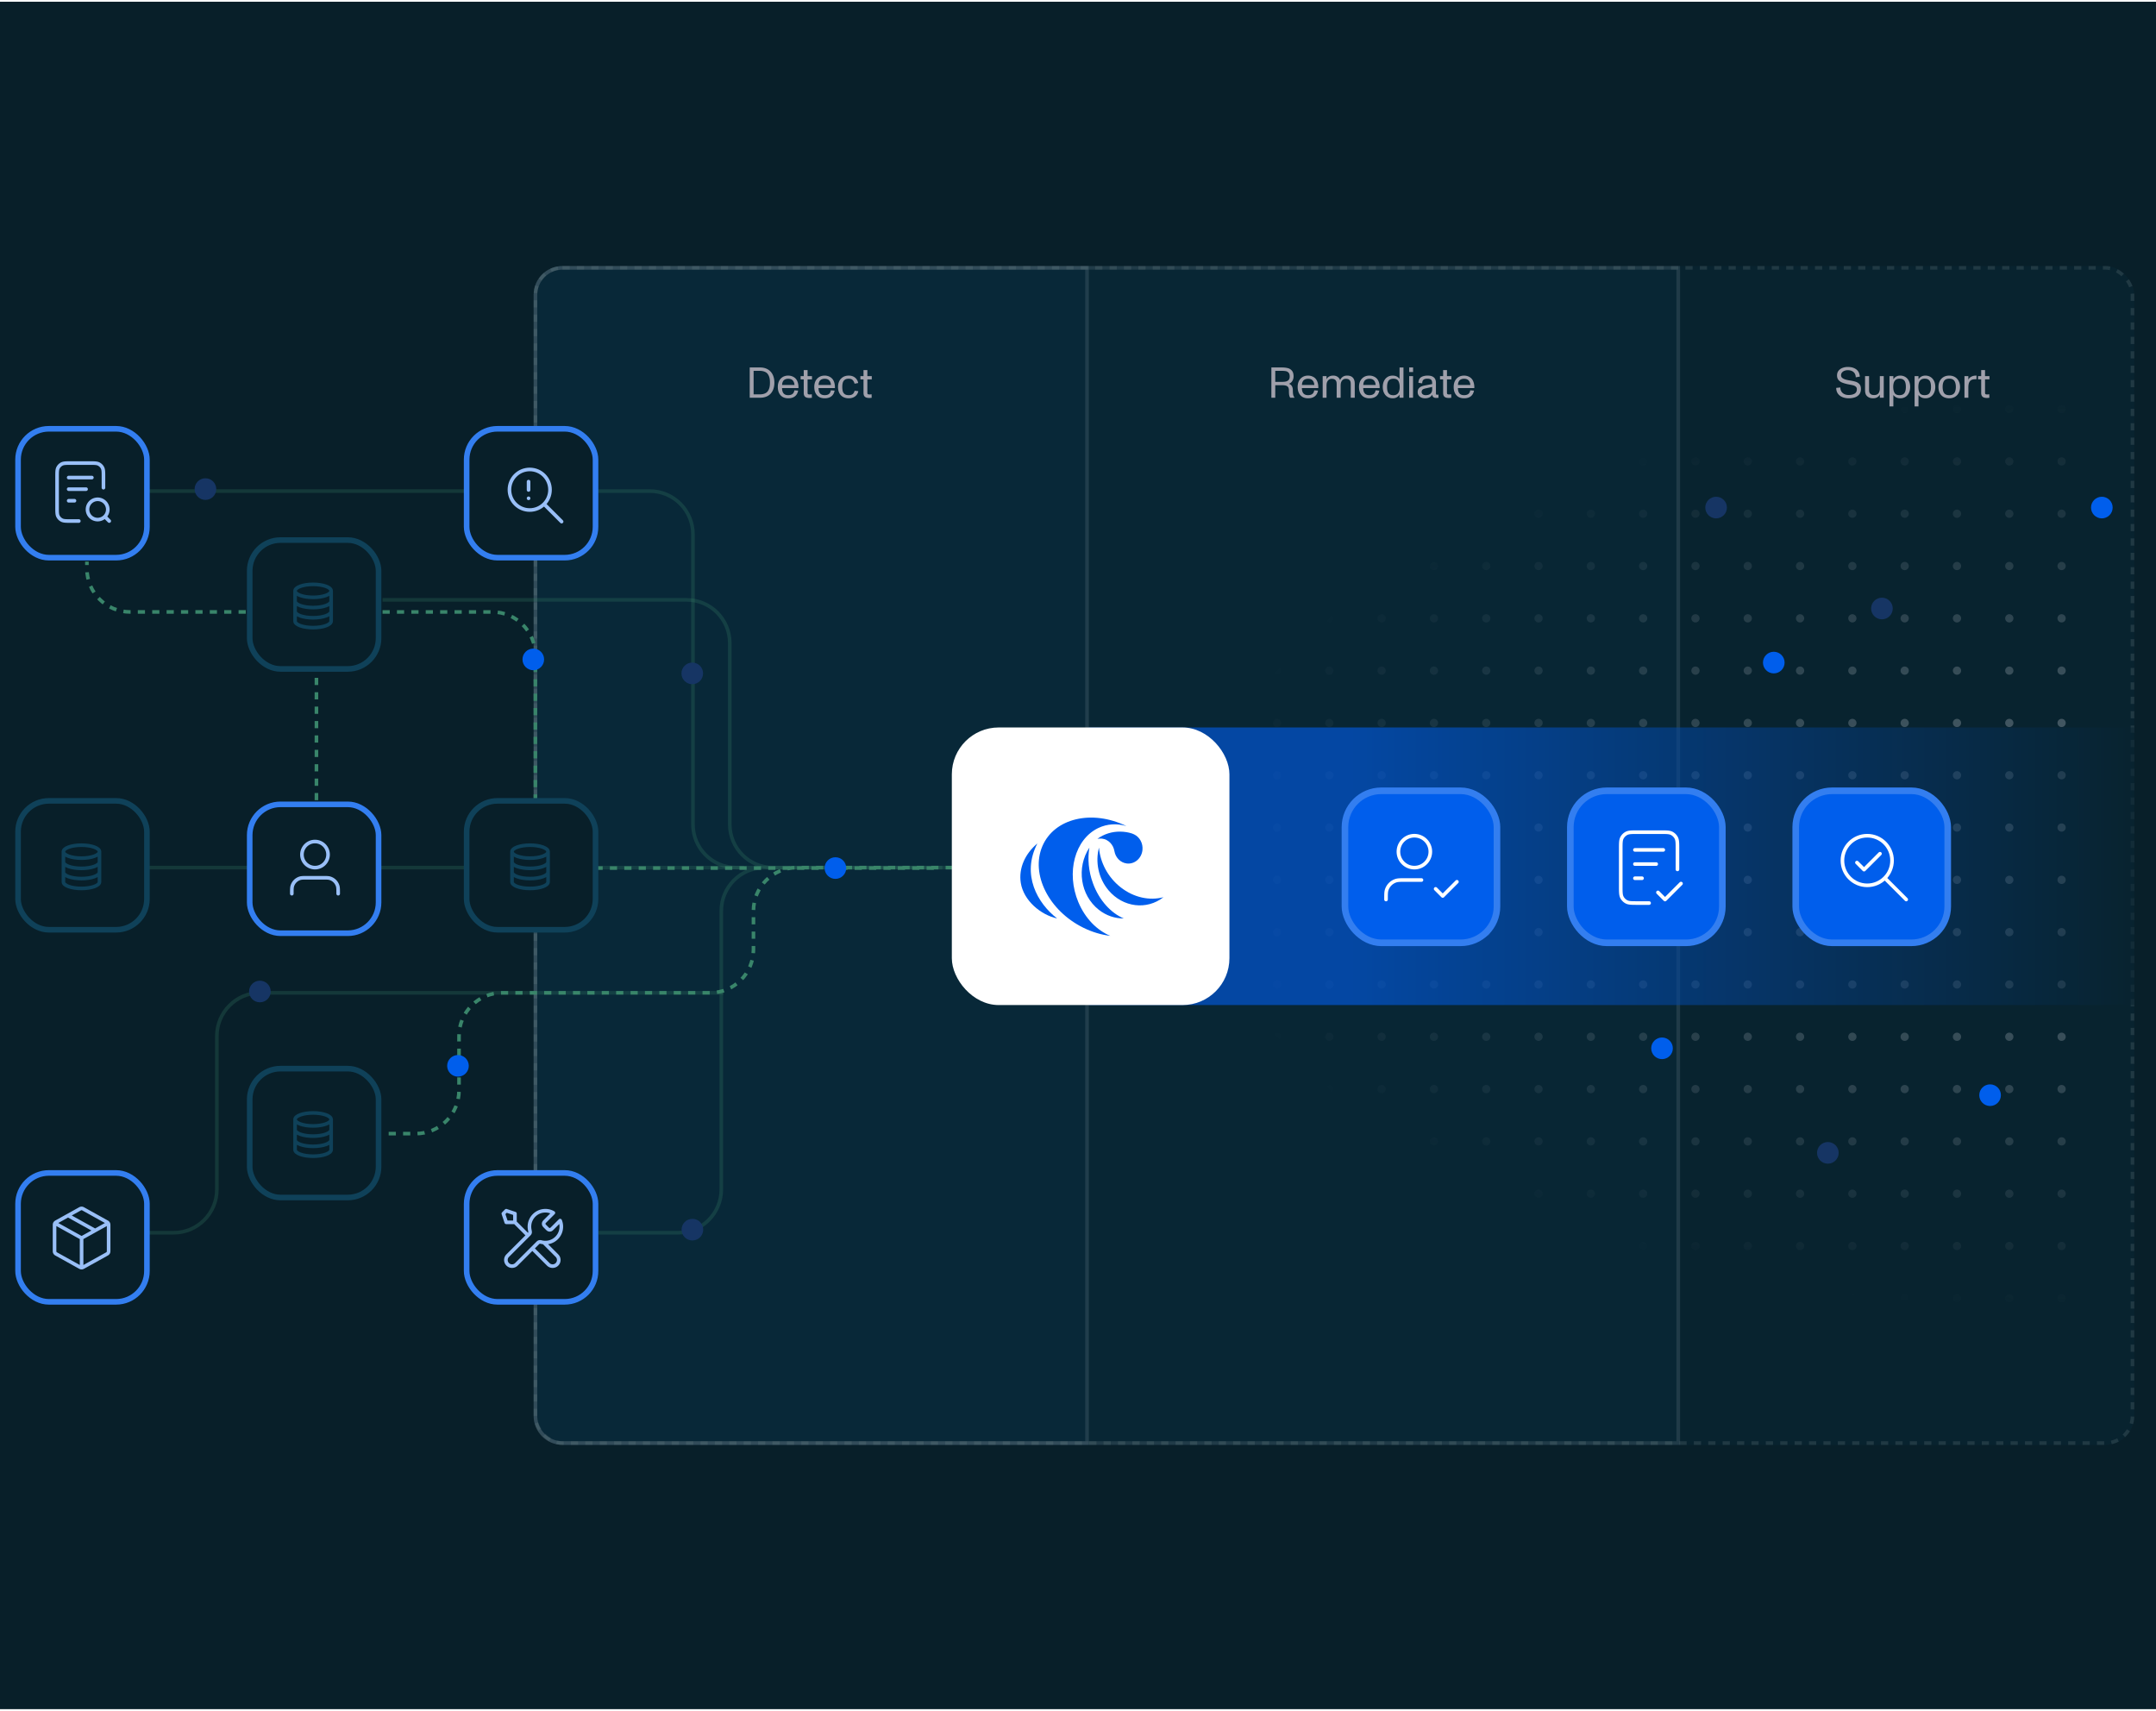 <svg xmlns="http://www.w3.org/2000/svg" width="620" height="492" fill="none"><path fill="#081F29" d="M0 .5h620v491H0z"/><rect width="460.294" height="339" x="153.462" y="76.5" fill="#0A3246" fill-opacity=".2" rx="8.294"/><rect width="459.257" height="337.963" x="153.98" y="77.018" stroke="#fff" stroke-dasharray="2.07 2.07" stroke-opacity=".1" stroke-width="1.037" rx="7.775"/><path fill="#0A3246" fill-opacity=".2" d="M153.462 84.794c0-4.58 3.713-8.294 8.293-8.294h321.377v339H161.755c-4.58 0-8.293-3.713-8.293-8.294V84.794Z"/><path stroke="#fff" stroke-opacity=".1" stroke-width="1.037" d="M153.98 84.794c0-4.294 3.481-7.775 7.775-7.775h320.858V414.982H161.755c-4.294 0-7.775-3.481-7.775-7.776V84.794Z"/><path fill="#0A3246" fill-opacity=".2" d="M153.462 84.794c0-4.58 3.713-8.294 8.293-8.294h151.358v339H161.755c-4.58 0-8.293-3.713-8.293-8.294V84.794Z"/><path stroke="#fff" stroke-opacity=".1" stroke-width="1.037" d="M153.98 84.794c0-4.294 3.481-7.775 7.775-7.775h150.84V414.982h-150.84c-4.294 0-7.775-3.481-7.775-7.776V84.794Z"/><path fill="#A0A0AB" d="M215.597 105.67h2.958c.866 0 1.609.18 2.229.541.62.36 1.091.868 1.415 1.524.324.652.486 1.416.486 2.291 0 .903-.164 1.682-.492 2.338-.328.652-.802 1.152-1.421 1.501-.62.344-1.359.516-2.217.516h-2.958v-8.711Zm2.836 7.739c.563 0 1.047-.079 1.452-.237.409-.162.713-.389.911-.68.219-.316.377-.664.474-1.045.097-.381.146-.855.146-1.421 0-.567-.049-1.039-.146-1.416-.097-.376-.255-.721-.474-1.032-.21-.304-.52-.535-.929-.693-.409-.162-.887-.243-1.434-.243h-1.719v6.767h1.719Zm10.655-4.167c.166.267.295.585.389.954.093.368.139.751.139 1.148 0 .117-.002.204-.006.261h-4.72c.017.688.168 1.199.456 1.531.291.332.729.498 1.312.498.53 0 .942-.114 1.233-.34.292-.231.474-.582.547-1.051l1.081.085c-.138.725-.449 1.273-.935 1.646-.482.372-1.12.559-1.914.559-.968 0-1.713-.304-2.235-.911-.506-.567-.76-1.355-.76-2.363 0-.466.065-.895.195-1.288.133-.397.33-.739.589-1.027.271-.307.593-.54.966-.698.372-.158.783-.237 1.233-.237.502 0 .97.107 1.403.322.433.21.776.514 1.027.911Zm-2.418-.322c-.34 0-.638.061-.893.182-.255.118-.445.282-.571.492-.101.17-.176.353-.225.547-.044.19-.068.377-.072.559h3.553c-.004-.178-.036-.371-.097-.577-.061-.211-.14-.387-.237-.529-.158-.235-.356-.405-.595-.51-.235-.109-.523-.164-.863-.164Zm6.123 5.522c-.579 0-1.002-.116-1.269-.347-.264-.23-.395-.599-.395-1.105v-3.894h-.899v-.935h.899v-1.732h1.105v1.732h1.27v.935h-1.27v3.851c0 .138.021.241.061.31.045.069.111.116.2.14.094.024.221.036.383.036.15 0 .34-.02.571-.06l.031 1.008c-.272.04-.501.061-.687.061Zm6.779-5.2c.166.267.296.585.389.954.093.368.14.751.14 1.148 0 .117-.002.204-.006.261h-4.72c.016.688.168 1.199.455 1.531.292.332.729.498 1.312.498.531 0 .942-.114 1.234-.34.291-.231.473-.582.546-1.051l1.081.085c-.137.725-.449 1.273-.935 1.646-.482.372-1.12.559-1.913.559-.968 0-1.713-.304-2.236-.911-.506-.567-.759-1.355-.759-2.363 0-.466.065-.895.194-1.288.134-.397.33-.739.589-1.027.272-.307.594-.54.966-.698.373-.158.784-.237 1.233-.237.503 0 .97.107 1.404.322.433.21.775.514 1.026.911Zm-2.417-.322c-.341 0-.638.061-.893.182-.256.118-.446.282-.571.492-.102.17-.177.353-.225.547-.045.19-.069.377-.073.559h3.553c-.004-.178-.036-.371-.097-.577-.06-.211-.139-.387-.237-.529-.158-.235-.356-.405-.595-.51-.235-.109-.522-.164-.862-.164Zm6.918 5.613c-.631 0-1.18-.13-1.646-.389-.462-.259-.818-.634-1.069-1.124-.247-.49-.371-1.073-.371-1.749 0-.636.126-1.201.377-1.695s.61-.879 1.075-1.154c.466-.275 1.011-.413 1.634-.413.506 0 .95.093 1.331.279.38.187.686.44.917.76.231.319.389.684.474 1.093l-1.045.194c-.114-.433-.296-.779-.547-1.038-.247-.26-.624-.389-1.13-.389-.486 0-.864.099-1.136.297-.271.195-.459.464-.565.808-.105.341-.157.76-.157 1.258 0 .506.052.931.157 1.275.106.341.294.608.565.802.276.191.654.286 1.136.286.478 0 .849-.1 1.112-.298.267-.198.46-.522.577-.972l1.057.116c-.073.413-.235.775-.486 1.087-.251.308-.571.547-.96.717-.389.166-.822.249-1.3.249Zm5.911-.091c-.579 0-1.003-.116-1.27-.347-.263-.23-.395-.599-.395-1.105v-3.894h-.899v-.935h.899v-1.732h1.106v1.732h1.269v.935h-1.269v3.851c0 .138.02.241.061.31.044.069.111.116.2.14.093.024.221.036.383.036.15 0 .34-.02.571-.06l.03 1.008c-.271.04-.5.061-.686.061ZM371.781 112.206c0 .543.033.972.097 1.288.065.316.199.599.401.85l-.012.037h-1.233c-.101-.154-.178-.31-.231-.468-.052-.162-.091-.364-.115-.607-.02-.247-.03-.573-.03-.978 0-.393-.061-.701-.183-.924-.117-.222-.32-.382-.607-.479-.284-.102-.683-.152-1.197-.152h-1.944v3.608h-1.117v-8.711h2.946c.648 0 1.215.057 1.701.17.49.11.901.353 1.233.729.336.377.504.932.504 1.665 0 .348-.059.668-.176.959-.114.288-.274.533-.48.735-.203.199-.431.343-.687.432.397.153.685.384.863.692.178.308.267.693.267 1.154Zm-3.237-2.393c.457 0 .848-.03 1.172-.091.328-.065.603-.209.826-.431.227-.223.34-.559.34-1.009 0-.506-.111-.879-.334-1.118-.223-.238-.49-.384-.802-.437-.307-.057-.704-.085-1.19-.085h-1.829v3.171h1.817Zm10.035-.571c.166.267.295.585.388.954.093.368.14.751.14 1.148 0 .117-.002.204-.006.261h-4.72c.016.688.168 1.199.456 1.531.291.332.729.498 1.312.498.53 0 .941-.114 1.233-.34.291-.231.474-.582.547-1.051l1.081.085c-.138.725-.45 1.273-.936 1.646-.482.372-1.119.559-1.913.559-.968 0-1.713-.304-2.235-.911-.507-.567-.76-1.355-.76-2.363 0-.466.065-.895.195-1.288.133-.397.33-.739.589-1.027.271-.307.593-.54.966-.698.372-.158.783-.237 1.233-.237.502 0 .97.107 1.403.322.433.21.775.514 1.027.911Zm-2.418-.322c-.34 0-.638.061-.893.182-.255.118-.445.282-.571.492-.101.17-.176.353-.225.547-.044.19-.069.377-.073.559h3.554c-.004-.178-.037-.371-.097-.577-.061-.211-.14-.387-.237-.529-.158-.235-.357-.405-.596-.51-.234-.109-.522-.164-.862-.164Zm11.268-.911c.7 0 1.235.198 1.604.595.368.393.552.974.552 1.743v4.034h-1.148v-3.657c0-.255-.006-.46-.018-.613a1.74 1.74 0 0 0-.097-.45c-.053-.146-.138-.273-.255-.383-.15-.145-.316-.239-.498-.279a2.233 2.233 0 0 0-.547-.067c-.369 0-.676.111-.923.334-.179.162-.318.371-.42.626-.101.251-.151.603-.151 1.057v3.432h-1.142v-3.657c0-.255-.006-.46-.019-.613a1.565 1.565 0 0 0-.103-.45c-.052-.146-.138-.273-.255-.383-.15-.145-.316-.239-.498-.279-.178-.045-.36-.067-.547-.067-.352 0-.658.111-.917.334-.178.162-.32.371-.425.626-.101.251-.152.603-.152 1.057v3.432h-1.106v-6.22h1.106v.941c.093-.239.247-.445.462-.619.38-.316.866-.474 1.457-.474.486 0 .901.115 1.246.346.344.231.591.557.741.978.065-.17.144-.322.237-.456.097-.133.218-.265.364-.394.174-.146.373-.262.595-.347.227-.085.513-.127.857-.127Zm8.79 1.233c.166.267.295.585.388.954.093.368.14.751.14 1.148 0 .117-.002.204-.006.261h-4.72c.016.688.168 1.199.456 1.531.291.332.729.498 1.312.498.53 0 .941-.114 1.233-.34.291-.231.474-.582.547-1.051l1.081.085c-.138.725-.45 1.273-.936 1.646-.482.372-1.119.559-1.913.559-.968 0-1.713-.304-2.235-.911-.507-.567-.76-1.355-.76-2.363 0-.466.065-.895.195-1.288.133-.397.33-.739.589-1.027.271-.307.593-.54.966-.698.372-.158.783-.237 1.233-.237.502 0 .97.107 1.403.322.433.21.775.514 1.027.911Zm-2.418-.322c-.34 0-.638.061-.893.182-.255.118-.445.282-.571.492-.101.17-.176.353-.225.547-.044.19-.069.377-.073.559h3.554c-.004-.178-.037-.371-.097-.577-.061-.211-.14-.387-.237-.529-.158-.235-.357-.405-.595-.51-.235-.109-.523-.164-.863-.164Zm9.792-3.25v8.711h-1.124v-.905c-.457.704-1.111 1.057-1.962 1.057-.555 0-1.049-.132-1.482-.395-.429-.263-.767-.64-1.014-1.13-.243-.494-.365-1.073-.365-1.737 0-.648.117-1.219.352-1.713.239-.494.571-.875.997-1.142.429-.272.921-.407 1.476-.407.874 0 1.541.32 1.998.96v-3.299h1.124Zm-2.885 7.976c.595 0 1.044-.199 1.348-.595.304-.397.456-.987.456-1.768 0-.705-.126-1.276-.377-1.713-.247-.441-.715-.662-1.403-.662-.672 0-1.15.198-1.434.595-.279.393-.419.982-.419 1.768 0 .518.053.949.158 1.294.109.344.298.611.565.801.267.187.636.28 1.106.28Zm4.525-5.485h1.118v6.22h-1.118v-6.22Zm.006-2.491h1.118v1.318h-1.118v-1.318Zm8.437 8.711c-.21.032-.443.048-.698.048-.689 0-1.059-.324-1.112-.971-.352.716-1.051 1.075-2.095 1.075-.365 0-.707-.067-1.027-.201-.316-.133-.573-.336-.771-.607-.195-.271-.292-.6-.292-.984 0-.421.101-.762.304-1.021.202-.259.453-.451.753-.577.304-.129.656-.233 1.057-.31l2.053-.394c0-.308-.014-.543-.043-.705-.024-.166-.081-.31-.17-.431-.085-.126-.226-.225-.425-.298-.198-.073-.433-.109-.704-.109-.539 0-.928.105-1.167.316-.235.21-.352.552-.352 1.026l-1.093-.152c.012-.372.083-.694.212-.966.13-.271.316-.488.559-.65.223-.149.496-.263.82-.34.324-.081.684-.121 1.081-.121.782 0 1.371.174 1.768.522.397.344.595.855.595 1.531v2.976c0 .13.006.225.018.286.013.061.043.107.092.14.052.032.137.048.255.048.097 0 .216-.018.358-.054l.024.923Zm-1.828-3.11-1.877.413c-.255.057-.464.121-.626.194-.158.069-.285.172-.382.31-.093.134-.14.314-.14.541 0 .279.107.5.322.662.215.162.482.243.802.243.644 0 1.121-.148 1.433-.444.312-.295.468-.682.468-1.16v-.759Zm4.817 3.171c-.579 0-1.002-.116-1.27-.347-.263-.23-.394-.599-.394-1.105v-3.894h-.899v-.935h.899v-1.732h1.105v1.732h1.27v.935h-1.27v3.851c0 .138.02.241.061.31.044.069.111.116.2.14.093.024.221.036.383.036.15 0 .34-.02.571-.06l.03 1.008c-.271.04-.5.061-.686.061Zm6.779-5.2c.166.267.296.585.389.954.093.368.139.751.139 1.148 0 .117-.002.204-.006.261h-4.719c.016.688.168 1.199.455 1.531.292.332.729.498 1.312.498.531 0 .942-.114 1.233-.34.292-.231.474-.582.547-1.051l1.081.085c-.137.725-.449 1.273-.935 1.646-.482.372-1.12.559-1.914.559-.967 0-1.713-.304-2.235-.911-.506-.567-.759-1.355-.759-2.363 0-.466.065-.895.194-1.288.134-.397.33-.739.589-1.027.272-.307.594-.54.966-.698.373-.158.784-.237 1.233-.237.502 0 .97.107 1.403.322.434.21.776.514 1.027.911Zm-2.418-.322c-.34 0-.637.061-.893.182-.255.118-.445.282-.571.492-.101.17-.176.353-.224.547-.045.19-.069.377-.073.559h3.553c-.004-.178-.036-.371-.097-.577-.061-.211-.14-.387-.237-.529-.158-.235-.356-.405-.595-.51-.235-.109-.522-.164-.863-.164ZM531.635 114.533c-.66 0-1.263-.112-1.81-.334-.542-.223-.976-.557-1.3-1.003-.324-.449-.486-1-.486-1.652l1.191-.121c0 .453.101.842.304 1.166.206.324.488.571.844.741.356.17.761.255 1.215.255.713 0 1.288-.127 1.725-.383.437-.259.656-.682.656-1.269 0-.3-.091-.537-.273-.711-.183-.174-.409-.302-.681-.383-.271-.081-.637-.161-1.099-.242-.356-.065-.622-.118-.796-.158-.567-.134-1.051-.286-1.452-.456-.396-.17-.729-.417-.996-.741-.267-.328-.401-.751-.401-1.27 0-.558.15-1.02.45-1.385.304-.368.69-.637 1.16-.807.47-.171.96-.256 1.47-.256.98 0 1.782.221 2.405.662.624.438.98 1.142 1.07 2.114l-1.173.207c-.008-.433-.107-.804-.297-1.112-.187-.307-.452-.54-.796-.698-.344-.162-.755-.243-1.233-.243-.3 0-.598.054-.893.164-.292.105-.533.269-.723.492-.19.223-.286.494-.286.814 0 .308.118.561.353.759.239.194.536.344.893.45.356.105.775.196 1.257.273.717.113 1.292.241 1.725.383.434.141.788.374 1.063.698.28.32.419.772.419 1.355 0 .664-.168 1.196-.504 1.597-.332.397-.761.679-1.288.845-.522.166-1.093.249-1.713.249Zm10.072-6.372v6.22h-1.124v-.93c-.166.349-.415.616-.747.802-.332.187-.721.28-1.166.28-.401 0-.752-.057-1.051-.17-.3-.114-.563-.29-.79-.529-.15-.158-.261-.342-.334-.553-.073-.214-.12-.429-.14-.643-.016-.215-.024-.468-.024-.76v-3.717h1.154v3.656c0 .26.004.462.012.608.012.142.045.285.097.431.053.142.138.269.256.383.157.154.326.253.504.298.178.04.386.06.625.06 1.069 0 1.604-.648 1.604-1.944v-3.492h1.124Zm4.732-.152c.55 0 1.042.131 1.476.395.433.263.771.642 1.014 1.136.247.49.371 1.067.371 1.731 0 .648-.12 1.219-.359 1.713-.234.494-.567.876-.996 1.148-.425.267-.915.401-1.47.401-.883 0-1.551-.322-2.004-.966v3.304h-1.118v-8.71h1.118v.911c.226-.357.506-.622.838-.796.332-.178.709-.267 1.13-.267Zm-.225 5.625c.672 0 1.148-.197 1.427-.59.284-.396.426-.988.426-1.773 0-.519-.055-.95-.164-1.294-.106-.344-.292-.61-.559-.796-.267-.19-.636-.285-1.106-.285-.595 0-1.045.198-1.348.595-.304.397-.456.986-.456 1.768 0 .704.124 1.277.371 1.719.251.437.721.656 1.409.656Zm7.453-5.625c.551 0 1.043.131 1.476.395.434.263.772.642 1.015 1.136.247.49.37 1.067.37 1.731 0 .648-.119 1.219-.358 1.713-.235.494-.567.876-.996 1.148-.425.267-.915.401-1.47.401-.883 0-1.551-.322-2.005-.966v3.304h-1.118v-8.71h1.118v.911c.227-.357.506-.622.838-.796.332-.178.709-.267 1.13-.267Zm-.224 5.625c.672 0 1.148-.197 1.427-.59.283-.396.425-.988.425-1.773 0-.519-.054-.95-.164-1.294-.105-.344-.291-.61-.559-.796-.267-.19-.635-.285-1.105-.285-.595 0-1.045.198-1.349.595-.303.397-.455.986-.455 1.768 0 .704.123 1.277.37 1.719.251.437.721.656 1.41.656Zm7.107.899c-.644 0-1.199-.13-1.665-.389-.466-.263-.824-.64-1.075-1.13-.247-.49-.371-1.071-.371-1.743 0-.632.126-1.193.377-1.683.251-.494.612-.881 1.081-1.16.47-.279 1.021-.419 1.653-.419.619 0 1.164.14 1.634.419.469.279.83.668 1.081 1.166.255.494.382 1.053.382 1.677 0 .644-.129 1.213-.388 1.707-.255.494-.618.876-1.088 1.148-.465.271-1.006.407-1.621.407Zm0-.887c.672 0 1.154-.203 1.445-.608.296-.405.444-.994.444-1.767 0-.774-.148-1.363-.444-1.768-.291-.405-.773-.607-1.445-.607-.685 0-1.175.202-1.47.607-.292.401-.438.99-.438 1.768 0 .777.144 1.369.431 1.773.292.401.784.602 1.477.602Zm7.429-5.625c.056-.008.194-.012.413-.012l-.031 1.063c-.048-.012-.144-.018-.285-.018-.438 0-.802.062-1.094.188-.291.125-.522.362-.692.711-.17.348-.255.842-.255 1.482v2.946h-1.118v-6.22h1.118v1.093c.056-.202.174-.393.352-.571.178-.178.405-.326.68-.443.276-.122.579-.195.912-.219Zm3.413 6.421c-.579 0-1.002-.116-1.269-.347-.263-.23-.395-.599-.395-1.105v-3.894h-.899v-.935h.899v-1.732h1.106v1.732h1.269v.935h-1.269v3.851c0 .138.02.241.06.31.045.069.112.116.201.14.093.024.22.036.382.036.15 0 .341-.02.571-.06l.031 1.008c-.272.04-.5.061-.687.061Z"/><g opacity=".4"><mask id="b" width="266" height="267" x="332" y="112" maskUnits="userSpaceOnUse" style="mask-type:alpha"><path fill="url(#a)" d="M0 0h266v266H0z" transform="rotate(90 242.75 355.25)"/></mask><g fill="#D0D5DD" mask="url(#b)"><path d="M592.854 118.833c-.656 0-1.187-.532-1.187-1.187 0-.656.531-1.188 1.187-1.188s1.188.532 1.188 1.188c0 .655-.532 1.187-1.188 1.187ZM592.854 133.875c-.656 0-1.187-.532-1.187-1.188 0-.656.531-1.187 1.187-1.187s1.188.531 1.188 1.187-.532 1.188-1.188 1.188ZM592.854 148.916c-.656 0-1.187-.531-1.187-1.187s.531-1.188 1.187-1.188 1.188.532 1.188 1.188c0 .656-.532 1.187-1.188 1.187ZM592.854 163.958c-.656 0-1.187-.532-1.187-1.187 0-.656.531-1.188 1.187-1.188s1.188.532 1.188 1.188c0 .655-.532 1.187-1.188 1.187ZM592.854 179c-.656 0-1.187-.532-1.187-1.188 0-.656.531-1.187 1.187-1.187s1.188.531 1.188 1.187-.532 1.188-1.188 1.188ZM592.854 194.041c-.656 0-1.187-.531-1.187-1.187s.531-1.188 1.187-1.188 1.188.532 1.188 1.188c0 .656-.532 1.187-1.188 1.187ZM592.854 209.083c-.656 0-1.187-.532-1.187-1.187 0-.656.531-1.188 1.187-1.188s1.188.532 1.188 1.188c0 .655-.532 1.187-1.188 1.187ZM592.854 224.125c-.656 0-1.187-.532-1.187-1.188 0-.656.531-1.187 1.187-1.187s1.188.531 1.188 1.187-.532 1.188-1.188 1.188ZM592.854 239.166c-.656 0-1.187-.531-1.187-1.187s.531-1.188 1.187-1.188 1.188.532 1.188 1.188c0 .656-.532 1.187-1.188 1.187ZM592.854 254.208c-.656 0-1.187-.532-1.187-1.187 0-.656.531-1.188 1.187-1.188s1.188.532 1.188 1.188c0 .655-.532 1.187-1.188 1.187ZM592.854 269.25c-.656 0-1.187-.532-1.187-1.188 0-.656.531-1.187 1.187-1.187s1.188.531 1.188 1.187-.532 1.188-1.188 1.188ZM592.854 284.291c-.656 0-1.187-.531-1.187-1.187s.531-1.188 1.187-1.188 1.188.532 1.188 1.188c0 .656-.532 1.187-1.188 1.187ZM592.854 299.333c-.656 0-1.187-.532-1.187-1.187 0-.656.531-1.188 1.187-1.188s1.188.532 1.188 1.188c0 .655-.532 1.187-1.188 1.187ZM592.854 314.375c-.656 0-1.187-.532-1.187-1.188 0-.656.531-1.187 1.187-1.187s1.188.531 1.188 1.187-.532 1.188-1.188 1.188ZM592.854 329.416c-.656 0-1.187-.531-1.187-1.187s.531-1.188 1.187-1.188 1.188.532 1.188 1.188c0 .656-.532 1.187-1.188 1.187ZM592.854 344.458c-.656 0-1.187-.532-1.187-1.187 0-.656.531-1.188 1.187-1.188s1.188.532 1.188 1.188c0 .655-.532 1.187-1.188 1.187ZM592.854 359.5c-.656 0-1.187-.532-1.187-1.188 0-.656.531-1.187 1.187-1.187s1.188.531 1.188 1.187-.532 1.188-1.188 1.188ZM592.854 374.541c-.656 0-1.187-.531-1.187-1.187s.531-1.188 1.187-1.188 1.188.532 1.188 1.188c0 .656-.532 1.187-1.188 1.187ZM577.813 118.833c-.656 0-1.188-.532-1.188-1.187 0-.656.532-1.188 1.188-1.188.655 0 1.187.532 1.187 1.188 0 .655-.532 1.187-1.187 1.187ZM577.813 133.875c-.656 0-1.188-.532-1.188-1.188 0-.656.532-1.187 1.188-1.187.655 0 1.187.531 1.187 1.187s-.532 1.188-1.187 1.188ZM577.813 148.916c-.656 0-1.188-.531-1.188-1.187s.532-1.188 1.188-1.188c.655 0 1.187.532 1.187 1.188 0 .656-.532 1.187-1.187 1.187ZM577.813 163.958c-.656 0-1.188-.532-1.188-1.187 0-.656.532-1.188 1.188-1.188.655 0 1.187.532 1.187 1.188 0 .655-.532 1.187-1.187 1.187ZM577.813 179c-.656 0-1.188-.532-1.188-1.188 0-.656.532-1.187 1.188-1.187.655 0 1.187.531 1.187 1.187s-.532 1.188-1.187 1.188ZM577.813 194.041c-.656 0-1.188-.531-1.188-1.187s.532-1.188 1.188-1.188c.655 0 1.187.532 1.187 1.188 0 .656-.532 1.187-1.187 1.187ZM577.813 209.083c-.656 0-1.188-.532-1.188-1.187 0-.656.532-1.188 1.188-1.188.655 0 1.187.532 1.187 1.188 0 .655-.532 1.187-1.187 1.187ZM577.813 224.125c-.656 0-1.188-.532-1.188-1.188 0-.656.532-1.187 1.188-1.187.655 0 1.187.531 1.187 1.187s-.532 1.188-1.187 1.188ZM577.813 239.166c-.656 0-1.188-.531-1.188-1.187s.532-1.188 1.188-1.188c.655 0 1.187.532 1.187 1.188 0 .656-.532 1.187-1.187 1.187ZM577.813 254.208c-.656 0-1.188-.532-1.188-1.187 0-.656.532-1.188 1.188-1.188.655 0 1.187.532 1.187 1.188 0 .655-.532 1.187-1.187 1.187ZM577.813 269.25c-.656 0-1.188-.532-1.188-1.188 0-.656.532-1.187 1.188-1.187.655 0 1.187.531 1.187 1.187s-.532 1.188-1.187 1.188ZM577.813 284.291c-.656 0-1.188-.531-1.188-1.187s.532-1.188 1.188-1.188c.655 0 1.187.532 1.187 1.188 0 .656-.532 1.187-1.187 1.187ZM577.813 299.333c-.656 0-1.188-.532-1.188-1.187 0-.656.532-1.188 1.188-1.188.655 0 1.187.532 1.187 1.188 0 .655-.532 1.187-1.187 1.187ZM577.813 314.375c-.656 0-1.188-.532-1.188-1.188 0-.656.532-1.187 1.188-1.187.655 0 1.187.531 1.187 1.187s-.532 1.188-1.187 1.188ZM577.813 329.416c-.656 0-1.188-.531-1.188-1.187s.532-1.188 1.188-1.188c.655 0 1.187.532 1.187 1.188 0 .656-.532 1.187-1.187 1.187ZM577.813 344.458c-.656 0-1.188-.532-1.188-1.187 0-.656.532-1.188 1.188-1.188.655 0 1.187.532 1.187 1.188 0 .655-.532 1.187-1.187 1.187ZM577.813 359.5c-.656 0-1.188-.532-1.188-1.188 0-.656.532-1.187 1.188-1.187.655 0 1.187.531 1.187 1.187s-.532 1.188-1.187 1.188ZM577.813 374.541c-.656 0-1.188-.531-1.188-1.187s.532-1.188 1.188-1.188c.655 0 1.187.532 1.187 1.188 0 .656-.532 1.187-1.187 1.187ZM562.771 118.833c-.656 0-1.188-.532-1.188-1.187 0-.656.532-1.188 1.188-1.188.656 0 1.187.532 1.187 1.188 0 .655-.531 1.187-1.187 1.187ZM562.771 133.875c-.656 0-1.188-.532-1.188-1.188 0-.656.532-1.187 1.188-1.187.656 0 1.187.531 1.187 1.187s-.531 1.188-1.187 1.188ZM562.771 148.916c-.656 0-1.188-.531-1.188-1.187s.532-1.188 1.188-1.188c.656 0 1.187.532 1.187 1.188 0 .656-.531 1.187-1.187 1.187ZM562.771 163.958c-.656 0-1.188-.532-1.188-1.187 0-.656.532-1.188 1.188-1.188.656 0 1.187.532 1.187 1.188 0 .655-.531 1.187-1.187 1.187ZM562.771 179c-.656 0-1.188-.532-1.188-1.188 0-.656.532-1.187 1.188-1.187.656 0 1.187.531 1.187 1.187s-.531 1.188-1.187 1.188ZM562.771 194.041c-.656 0-1.188-.531-1.188-1.187s.532-1.188 1.188-1.188c.656 0 1.187.532 1.187 1.188 0 .656-.531 1.187-1.187 1.187ZM562.771 209.083c-.656 0-1.188-.532-1.188-1.187 0-.656.532-1.188 1.188-1.188.656 0 1.187.532 1.187 1.188 0 .655-.531 1.187-1.187 1.187ZM562.771 224.125c-.656 0-1.188-.532-1.188-1.188 0-.656.532-1.187 1.188-1.187.656 0 1.187.531 1.187 1.187s-.531 1.188-1.187 1.188ZM562.771 239.166c-.656 0-1.188-.531-1.188-1.187s.532-1.188 1.188-1.188c.656 0 1.187.532 1.187 1.188 0 .656-.531 1.187-1.187 1.187ZM562.771 254.208c-.656 0-1.188-.532-1.188-1.187 0-.656.532-1.188 1.188-1.188.656 0 1.187.532 1.187 1.188 0 .655-.531 1.187-1.187 1.187ZM562.771 269.25c-.656 0-1.188-.532-1.188-1.188 0-.656.532-1.187 1.188-1.187.656 0 1.187.531 1.187 1.187s-.531 1.188-1.187 1.188ZM562.771 284.291c-.656 0-1.188-.531-1.188-1.187s.532-1.188 1.188-1.188c.656 0 1.187.532 1.187 1.188 0 .656-.531 1.187-1.187 1.187ZM562.771 299.333c-.656 0-1.188-.532-1.188-1.187 0-.656.532-1.188 1.188-1.188.656 0 1.187.532 1.187 1.188 0 .655-.531 1.187-1.187 1.187ZM562.771 314.375c-.656 0-1.188-.532-1.188-1.188 0-.656.532-1.187 1.188-1.187.656 0 1.187.531 1.187 1.187s-.531 1.188-1.187 1.188ZM562.771 329.416c-.656 0-1.188-.531-1.188-1.187s.532-1.188 1.188-1.188c.656 0 1.187.532 1.187 1.188 0 .656-.531 1.187-1.187 1.187ZM562.771 344.458c-.656 0-1.188-.532-1.188-1.187 0-.656.532-1.188 1.188-1.188.656 0 1.187.532 1.187 1.188 0 .655-.531 1.187-1.187 1.187ZM562.771 359.5c-.656 0-1.188-.532-1.188-1.188 0-.656.532-1.187 1.188-1.187.656 0 1.187.531 1.187 1.187s-.531 1.188-1.187 1.188ZM562.771 374.541c-.656 0-1.188-.531-1.188-1.187s.532-1.188 1.188-1.188c.656 0 1.187.532 1.187 1.188 0 .656-.531 1.187-1.187 1.187ZM547.729 118.833c-.656 0-1.187-.532-1.187-1.187 0-.656.531-1.188 1.187-1.188s1.188.532 1.188 1.188c0 .655-.532 1.187-1.188 1.187ZM547.729 133.875c-.656 0-1.187-.532-1.187-1.188 0-.656.531-1.187 1.187-1.187s1.188.531 1.188 1.187-.532 1.188-1.188 1.188ZM547.729 148.916c-.656 0-1.187-.531-1.187-1.187s.531-1.188 1.187-1.188 1.188.532 1.188 1.188c0 .656-.532 1.187-1.188 1.187ZM547.729 163.958c-.656 0-1.187-.532-1.187-1.187 0-.656.531-1.188 1.187-1.188s1.188.532 1.188 1.188c0 .655-.532 1.187-1.188 1.187ZM547.729 179c-.656 0-1.187-.532-1.187-1.188 0-.656.531-1.187 1.187-1.187s1.188.531 1.188 1.187-.532 1.188-1.188 1.188ZM547.729 194.041c-.656 0-1.187-.531-1.187-1.187s.531-1.188 1.187-1.188 1.188.532 1.188 1.188c0 .656-.532 1.187-1.188 1.187ZM547.729 209.083c-.656 0-1.187-.532-1.187-1.187 0-.656.531-1.188 1.187-1.188s1.188.532 1.188 1.188c0 .655-.532 1.187-1.188 1.187ZM547.729 224.125c-.656 0-1.187-.532-1.187-1.188 0-.656.531-1.187 1.187-1.187s1.188.531 1.188 1.187-.532 1.188-1.188 1.188ZM547.729 239.166c-.656 0-1.187-.531-1.187-1.187s.531-1.188 1.187-1.188 1.188.532 1.188 1.188c0 .656-.532 1.187-1.188 1.187ZM547.729 254.208c-.656 0-1.187-.532-1.187-1.187 0-.656.531-1.188 1.187-1.188s1.188.532 1.188 1.188c0 .655-.532 1.187-1.188 1.187ZM547.729 269.25c-.656 0-1.187-.532-1.187-1.188 0-.656.531-1.187 1.187-1.187s1.188.531 1.188 1.187-.532 1.188-1.188 1.188ZM547.729 284.291c-.656 0-1.187-.531-1.187-1.187s.531-1.188 1.187-1.188 1.188.532 1.188 1.188c0 .656-.532 1.187-1.188 1.187ZM547.729 299.333c-.656 0-1.187-.532-1.187-1.187 0-.656.531-1.188 1.187-1.188s1.188.532 1.188 1.188c0 .655-.532 1.187-1.188 1.187ZM547.729 314.375c-.656 0-1.187-.532-1.187-1.188 0-.656.531-1.187 1.187-1.187s1.188.531 1.188 1.187-.532 1.188-1.188 1.188ZM547.729 329.416c-.656 0-1.187-.531-1.187-1.187s.531-1.188 1.187-1.188 1.188.532 1.188 1.188c0 .656-.532 1.187-1.188 1.187ZM547.729 344.458c-.656 0-1.187-.532-1.187-1.187 0-.656.531-1.188 1.187-1.188s1.188.532 1.188 1.188c0 .655-.532 1.187-1.188 1.187ZM547.729 359.5c-.656 0-1.187-.532-1.187-1.188 0-.656.531-1.187 1.187-1.187s1.188.531 1.188 1.187-.532 1.188-1.188 1.188ZM547.729 374.541c-.656 0-1.187-.531-1.187-1.187s.531-1.188 1.187-1.188 1.188.532 1.188 1.188c0 .656-.532 1.187-1.188 1.187ZM532.688 118.833c-.656 0-1.188-.532-1.188-1.187 0-.656.532-1.188 1.188-1.188.655 0 1.187.532 1.187 1.188 0 .655-.532 1.187-1.187 1.187ZM532.688 133.875c-.656 0-1.188-.532-1.188-1.188 0-.656.532-1.187 1.188-1.187.655 0 1.187.531 1.187 1.187s-.532 1.188-1.187 1.188ZM532.688 148.916c-.656 0-1.188-.531-1.188-1.187s.532-1.188 1.188-1.188c.655 0 1.187.532 1.187 1.188 0 .656-.532 1.187-1.187 1.187ZM532.688 163.958c-.656 0-1.188-.532-1.188-1.187 0-.656.532-1.188 1.188-1.188.655 0 1.187.532 1.187 1.188 0 .655-.532 1.187-1.187 1.187ZM532.688 179c-.656 0-1.188-.532-1.188-1.188 0-.656.532-1.187 1.188-1.187.655 0 1.187.531 1.187 1.187s-.532 1.188-1.187 1.188ZM532.688 194.041c-.656 0-1.188-.531-1.188-1.187s.532-1.188 1.188-1.188c.655 0 1.187.532 1.187 1.188 0 .656-.532 1.187-1.187 1.187ZM532.688 209.083c-.656 0-1.188-.532-1.188-1.187 0-.656.532-1.188 1.188-1.188.655 0 1.187.532 1.187 1.188 0 .655-.532 1.187-1.187 1.187ZM532.688 224.125c-.656 0-1.188-.532-1.188-1.188 0-.656.532-1.187 1.188-1.187.655 0 1.187.531 1.187 1.187s-.532 1.188-1.187 1.188ZM532.688 239.166c-.656 0-1.188-.531-1.188-1.187s.532-1.188 1.188-1.188c.655 0 1.187.532 1.187 1.188 0 .656-.532 1.187-1.187 1.187ZM532.688 254.208c-.656 0-1.188-.532-1.188-1.187 0-.656.532-1.188 1.188-1.188.655 0 1.187.532 1.187 1.188 0 .655-.532 1.187-1.187 1.187ZM532.688 269.25c-.656 0-1.188-.532-1.188-1.188 0-.656.532-1.187 1.188-1.187.655 0 1.187.531 1.187 1.187s-.532 1.188-1.187 1.188ZM532.688 284.291c-.656 0-1.188-.531-1.188-1.187s.532-1.188 1.188-1.188c.655 0 1.187.532 1.187 1.188 0 .656-.532 1.187-1.187 1.187ZM532.688 299.333c-.656 0-1.188-.532-1.188-1.187 0-.656.532-1.188 1.188-1.188.655 0 1.187.532 1.187 1.188 0 .655-.532 1.187-1.187 1.187ZM532.688 314.375c-.656 0-1.188-.532-1.188-1.188 0-.656.532-1.187 1.188-1.187.655 0 1.187.531 1.187 1.187s-.532 1.188-1.187 1.188ZM532.688 329.416c-.656 0-1.188-.531-1.188-1.187s.532-1.188 1.188-1.188c.655 0 1.187.532 1.187 1.188 0 .656-.532 1.187-1.187 1.187ZM532.688 344.458c-.656 0-1.188-.532-1.188-1.187 0-.656.532-1.188 1.188-1.188.655 0 1.187.532 1.187 1.188 0 .655-.532 1.187-1.187 1.187ZM532.688 359.5c-.656 0-1.188-.532-1.188-1.188 0-.656.532-1.187 1.188-1.187.655 0 1.187.531 1.187 1.187s-.532 1.188-1.187 1.188ZM532.688 374.541c-.656 0-1.188-.531-1.188-1.187s.532-1.188 1.188-1.188c.655 0 1.187.532 1.187 1.188 0 .656-.532 1.187-1.187 1.187ZM517.646 118.833c-.656 0-1.188-.532-1.188-1.187 0-.656.532-1.188 1.188-1.188.656 0 1.187.532 1.187 1.188 0 .655-.531 1.187-1.187 1.187ZM517.646 133.875c-.656 0-1.188-.532-1.188-1.188 0-.656.532-1.187 1.188-1.187.656 0 1.187.531 1.187 1.187s-.531 1.188-1.187 1.188ZM517.646 148.916c-.656 0-1.188-.531-1.188-1.187s.532-1.188 1.188-1.188c.656 0 1.187.532 1.187 1.188 0 .656-.531 1.187-1.187 1.187ZM517.646 163.958c-.656 0-1.188-.532-1.188-1.187 0-.656.532-1.188 1.188-1.188.656 0 1.187.532 1.187 1.188 0 .655-.531 1.187-1.187 1.187ZM517.646 179c-.656 0-1.188-.532-1.188-1.188 0-.656.532-1.187 1.188-1.187.656 0 1.187.531 1.187 1.187s-.531 1.188-1.187 1.188ZM517.646 194.041c-.656 0-1.188-.531-1.188-1.187s.532-1.188 1.188-1.188c.656 0 1.187.532 1.187 1.188 0 .656-.531 1.187-1.187 1.187ZM517.646 209.083c-.656 0-1.188-.532-1.188-1.187 0-.656.532-1.188 1.188-1.188.656 0 1.187.532 1.187 1.188 0 .655-.531 1.187-1.187 1.187ZM517.646 224.125c-.656 0-1.188-.532-1.188-1.188 0-.656.532-1.187 1.188-1.187.656 0 1.187.531 1.187 1.187s-.531 1.188-1.187 1.188ZM517.646 239.166c-.656 0-1.188-.531-1.188-1.187s.532-1.188 1.188-1.188c.656 0 1.187.532 1.187 1.188 0 .656-.531 1.187-1.187 1.187ZM517.646 254.208c-.656 0-1.188-.532-1.188-1.187 0-.656.532-1.188 1.188-1.188.656 0 1.187.532 1.187 1.188 0 .655-.531 1.187-1.187 1.187ZM517.646 269.25c-.656 0-1.188-.532-1.188-1.188 0-.656.532-1.187 1.188-1.187.656 0 1.187.531 1.187 1.187s-.531 1.188-1.187 1.188ZM517.646 284.291c-.656 0-1.188-.531-1.188-1.187s.532-1.188 1.188-1.188c.656 0 1.187.532 1.187 1.188 0 .656-.531 1.187-1.187 1.187ZM517.646 299.333c-.656 0-1.188-.532-1.188-1.187 0-.656.532-1.188 1.188-1.188.656 0 1.187.532 1.187 1.188 0 .655-.531 1.187-1.187 1.187ZM517.646 314.375c-.656 0-1.188-.532-1.188-1.188 0-.656.532-1.187 1.188-1.187.656 0 1.187.531 1.187 1.187s-.531 1.188-1.187 1.188ZM517.646 329.416c-.656 0-1.188-.531-1.188-1.187s.532-1.188 1.188-1.188c.656 0 1.187.532 1.187 1.188 0 .656-.531 1.187-1.187 1.187ZM517.646 344.458c-.656 0-1.188-.532-1.188-1.187 0-.656.532-1.188 1.188-1.188.656 0 1.187.532 1.187 1.188 0 .655-.531 1.187-1.187 1.187ZM517.646 359.5c-.656 0-1.188-.532-1.188-1.188 0-.656.532-1.187 1.188-1.187.656 0 1.187.531 1.187 1.187s-.531 1.188-1.187 1.188ZM517.646 374.541c-.656 0-1.188-.531-1.188-1.187s.532-1.188 1.188-1.188c.656 0 1.187.532 1.187 1.188 0 .656-.531 1.187-1.187 1.187ZM502.604 118.833c-.656 0-1.187-.532-1.187-1.187 0-.656.531-1.188 1.187-1.188s1.188.532 1.188 1.188c0 .655-.532 1.187-1.188 1.187ZM502.604 133.875c-.656 0-1.187-.532-1.187-1.188 0-.656.531-1.187 1.187-1.187s1.188.531 1.188 1.187-.532 1.188-1.188 1.188ZM502.604 148.916c-.656 0-1.187-.531-1.187-1.187s.531-1.188 1.187-1.188 1.188.532 1.188 1.188c0 .656-.532 1.187-1.188 1.187ZM502.604 163.958c-.656 0-1.187-.532-1.187-1.187 0-.656.531-1.188 1.187-1.188s1.188.532 1.188 1.188c0 .655-.532 1.187-1.188 1.187ZM502.604 179c-.656 0-1.187-.532-1.187-1.188 0-.656.531-1.187 1.187-1.187s1.188.531 1.188 1.187-.532 1.188-1.188 1.188ZM502.604 194.041c-.656 0-1.187-.531-1.187-1.187s.531-1.188 1.187-1.188 1.188.532 1.188 1.188c0 .656-.532 1.187-1.188 1.187ZM502.604 209.083c-.656 0-1.187-.532-1.187-1.187 0-.656.531-1.188 1.187-1.188s1.188.532 1.188 1.188c0 .655-.532 1.187-1.188 1.187ZM502.604 224.125c-.656 0-1.187-.532-1.187-1.188 0-.656.531-1.187 1.187-1.187s1.188.531 1.188 1.187-.532 1.188-1.188 1.188ZM502.604 239.166c-.656 0-1.187-.531-1.187-1.187s.531-1.188 1.187-1.188 1.188.532 1.188 1.188c0 .656-.532 1.187-1.188 1.187ZM502.604 254.208c-.656 0-1.187-.532-1.187-1.187 0-.656.531-1.188 1.187-1.188s1.188.532 1.188 1.188c0 .655-.532 1.187-1.188 1.187ZM502.604 269.25c-.656 0-1.187-.532-1.187-1.188 0-.656.531-1.187 1.187-1.187s1.188.531 1.188 1.187-.532 1.188-1.188 1.188ZM502.604 284.291c-.656 0-1.187-.531-1.187-1.187s.531-1.188 1.187-1.188 1.188.532 1.188 1.188c0 .656-.532 1.187-1.188 1.187ZM502.604 299.333c-.656 0-1.187-.532-1.187-1.187 0-.656.531-1.188 1.187-1.188s1.188.532 1.188 1.188c0 .655-.532 1.187-1.188 1.187ZM502.604 314.375c-.656 0-1.187-.532-1.187-1.188 0-.656.531-1.187 1.187-1.187s1.188.531 1.188 1.187-.532 1.188-1.188 1.188ZM502.604 329.416c-.656 0-1.187-.531-1.187-1.187s.531-1.188 1.187-1.188 1.188.532 1.188 1.188c0 .656-.532 1.187-1.188 1.187ZM502.604 344.458c-.656 0-1.187-.532-1.187-1.187 0-.656.531-1.188 1.187-1.188s1.188.532 1.188 1.188c0 .655-.532 1.187-1.188 1.187ZM502.604 359.5c-.656 0-1.187-.532-1.187-1.188 0-.656.531-1.187 1.187-1.187s1.188.531 1.188 1.187-.532 1.188-1.188 1.188ZM502.604 374.541c-.656 0-1.187-.531-1.187-1.187s.531-1.188 1.187-1.188 1.188.532 1.188 1.188c0 .656-.532 1.187-1.188 1.187ZM487.563 118.833c-.656 0-1.188-.532-1.188-1.187 0-.656.532-1.188 1.188-1.188.655 0 1.187.532 1.187 1.188 0 .655-.532 1.187-1.187 1.187ZM487.563 133.875c-.656 0-1.188-.532-1.188-1.188 0-.656.532-1.187 1.188-1.187.655 0 1.187.531 1.187 1.187s-.532 1.188-1.187 1.188ZM487.563 148.916c-.656 0-1.188-.531-1.188-1.187s.532-1.188 1.188-1.188c.655 0 1.187.532 1.187 1.188 0 .656-.532 1.187-1.187 1.187ZM487.563 163.958c-.656 0-1.188-.532-1.188-1.187 0-.656.532-1.188 1.188-1.188.655 0 1.187.532 1.187 1.188 0 .655-.532 1.187-1.187 1.187ZM487.563 179c-.656 0-1.188-.532-1.188-1.188 0-.656.532-1.187 1.188-1.187.655 0 1.187.531 1.187 1.187s-.532 1.188-1.187 1.188ZM487.563 194.041c-.656 0-1.188-.531-1.188-1.187s.532-1.188 1.188-1.188c.655 0 1.187.532 1.187 1.188 0 .656-.532 1.187-1.187 1.187ZM487.563 209.083c-.656 0-1.188-.532-1.188-1.187 0-.656.532-1.188 1.188-1.188.655 0 1.187.532 1.187 1.188 0 .655-.532 1.187-1.187 1.187ZM487.563 224.125c-.656 0-1.188-.532-1.188-1.188 0-.656.532-1.187 1.188-1.187.655 0 1.187.531 1.187 1.187s-.532 1.188-1.187 1.188ZM487.563 239.166c-.656 0-1.188-.531-1.188-1.187s.532-1.188 1.188-1.188c.655 0 1.187.532 1.187 1.188 0 .656-.532 1.187-1.187 1.187ZM487.563 254.208c-.656 0-1.188-.532-1.188-1.187 0-.656.532-1.188 1.188-1.188.655 0 1.187.532 1.187 1.188 0 .655-.532 1.187-1.187 1.187ZM487.563 269.25c-.656 0-1.188-.532-1.188-1.188 0-.656.532-1.187 1.188-1.187.655 0 1.187.531 1.187 1.187s-.532 1.188-1.187 1.188ZM487.563 284.291c-.656 0-1.188-.531-1.188-1.187s.532-1.188 1.188-1.188c.655 0 1.187.532 1.187 1.188 0 .656-.532 1.187-1.187 1.187ZM487.563 299.333c-.656 0-1.188-.532-1.188-1.187 0-.656.532-1.188 1.188-1.188.655 0 1.187.532 1.187 1.188 0 .655-.532 1.187-1.187 1.187ZM487.563 314.375c-.656 0-1.188-.532-1.188-1.188 0-.656.532-1.187 1.188-1.187.655 0 1.187.531 1.187 1.187s-.532 1.188-1.187 1.188ZM487.563 329.416c-.656 0-1.188-.531-1.188-1.187s.532-1.188 1.188-1.188c.655 0 1.187.532 1.187 1.188 0 .656-.532 1.187-1.187 1.187ZM487.563 344.458c-.656 0-1.188-.532-1.188-1.187 0-.656.532-1.188 1.188-1.188.655 0 1.187.532 1.187 1.188 0 .655-.532 1.187-1.187 1.187ZM487.563 359.5c-.656 0-1.188-.532-1.188-1.188 0-.656.532-1.187 1.188-1.187.655 0 1.187.531 1.187 1.187s-.532 1.188-1.187 1.188ZM487.563 374.541c-.656 0-1.188-.531-1.188-1.187s.532-1.188 1.188-1.188c.655 0 1.187.532 1.187 1.188 0 .656-.532 1.187-1.187 1.187ZM472.521 118.833c-.656 0-1.188-.532-1.188-1.187 0-.656.532-1.188 1.188-1.188.656 0 1.187.532 1.187 1.188 0 .655-.531 1.187-1.187 1.187ZM472.521 133.875c-.656 0-1.188-.532-1.188-1.188 0-.656.532-1.187 1.188-1.187.656 0 1.187.531 1.187 1.187s-.531 1.188-1.187 1.188ZM472.521 148.916c-.656 0-1.188-.531-1.188-1.187s.532-1.188 1.188-1.188c.656 0 1.187.532 1.187 1.188 0 .656-.531 1.187-1.187 1.187ZM472.521 163.958c-.656 0-1.188-.532-1.188-1.187 0-.656.532-1.188 1.188-1.188.656 0 1.187.532 1.187 1.188 0 .655-.531 1.187-1.187 1.187ZM472.521 179c-.656 0-1.188-.532-1.188-1.188 0-.656.532-1.187 1.188-1.187.656 0 1.187.531 1.187 1.187s-.531 1.188-1.187 1.188ZM472.521 194.041c-.656 0-1.188-.531-1.188-1.187s.532-1.188 1.188-1.188c.656 0 1.187.532 1.187 1.188 0 .656-.531 1.187-1.187 1.187ZM472.521 209.083c-.656 0-1.188-.532-1.188-1.187 0-.656.532-1.188 1.188-1.188.656 0 1.187.532 1.187 1.188 0 .655-.531 1.187-1.187 1.187ZM472.521 224.125c-.656 0-1.188-.532-1.188-1.188 0-.656.532-1.187 1.188-1.187.656 0 1.187.531 1.187 1.187s-.531 1.188-1.187 1.188ZM472.521 239.166c-.656 0-1.188-.531-1.188-1.187s.532-1.188 1.188-1.188c.656 0 1.187.532 1.187 1.188 0 .656-.531 1.187-1.187 1.187ZM472.521 254.208c-.656 0-1.188-.532-1.188-1.187 0-.656.532-1.188 1.188-1.188.656 0 1.187.532 1.187 1.188 0 .655-.531 1.187-1.187 1.187ZM472.521 269.25c-.656 0-1.188-.532-1.188-1.188 0-.656.532-1.187 1.188-1.187.656 0 1.187.531 1.187 1.187s-.531 1.188-1.187 1.188ZM472.521 284.291c-.656 0-1.188-.531-1.188-1.187s.532-1.188 1.188-1.188c.656 0 1.187.532 1.187 1.188 0 .656-.531 1.187-1.187 1.187ZM472.521 299.333c-.656 0-1.188-.532-1.188-1.187 0-.656.532-1.188 1.188-1.188.656 0 1.187.532 1.187 1.188 0 .655-.531 1.187-1.187 1.187ZM472.521 314.375c-.656 0-1.188-.532-1.188-1.188 0-.656.532-1.187 1.188-1.187.656 0 1.187.531 1.187 1.187s-.531 1.188-1.187 1.188ZM472.521 329.416c-.656 0-1.188-.531-1.188-1.187s.532-1.188 1.188-1.188c.656 0 1.187.532 1.187 1.188 0 .656-.531 1.187-1.187 1.187ZM472.521 344.458c-.656 0-1.188-.532-1.188-1.187 0-.656.532-1.188 1.188-1.188.656 0 1.187.532 1.187 1.188 0 .655-.531 1.187-1.187 1.187ZM472.521 359.5c-.656 0-1.188-.532-1.188-1.188 0-.656.532-1.187 1.188-1.187.656 0 1.187.531 1.187 1.187s-.531 1.188-1.187 1.188ZM472.521 374.541c-.656 0-1.188-.531-1.188-1.187s.532-1.188 1.188-1.188c.656 0 1.187.532 1.187 1.188 0 .656-.531 1.187-1.187 1.187ZM457.479 118.833c-.656 0-1.187-.532-1.187-1.187 0-.656.531-1.188 1.187-1.188s1.188.532 1.188 1.188c0 .655-.532 1.187-1.188 1.187ZM457.479 133.875c-.656 0-1.187-.532-1.187-1.188 0-.656.531-1.187 1.187-1.187s1.188.531 1.188 1.187-.532 1.188-1.188 1.188ZM457.479 148.916c-.656 0-1.187-.531-1.187-1.187s.531-1.188 1.187-1.188 1.188.532 1.188 1.188c0 .656-.532 1.187-1.188 1.187ZM457.479 163.958c-.656 0-1.187-.532-1.187-1.187 0-.656.531-1.188 1.187-1.188s1.188.532 1.188 1.188c0 .655-.532 1.187-1.188 1.187ZM457.479 179c-.656 0-1.187-.532-1.187-1.188 0-.656.531-1.187 1.187-1.187s1.188.531 1.188 1.187-.532 1.188-1.188 1.188ZM457.479 194.041c-.656 0-1.187-.531-1.187-1.187s.531-1.188 1.187-1.188 1.188.532 1.188 1.188c0 .656-.532 1.187-1.188 1.187ZM457.479 209.083c-.656 0-1.187-.532-1.187-1.187 0-.656.531-1.188 1.187-1.188s1.188.532 1.188 1.188c0 .655-.532 1.187-1.188 1.187ZM457.479 224.125c-.656 0-1.187-.532-1.187-1.188 0-.656.531-1.187 1.187-1.187s1.188.531 1.188 1.187-.532 1.188-1.188 1.188ZM457.479 239.166c-.656 0-1.187-.531-1.187-1.187s.531-1.188 1.187-1.188 1.188.532 1.188 1.188c0 .656-.532 1.187-1.188 1.187ZM457.479 254.208c-.656 0-1.187-.532-1.187-1.187 0-.656.531-1.188 1.187-1.188s1.188.532 1.188 1.188c0 .655-.532 1.187-1.188 1.187ZM457.479 269.25c-.656 0-1.187-.532-1.187-1.188 0-.656.531-1.187 1.187-1.187s1.188.531 1.188 1.187-.532 1.188-1.188 1.188ZM457.479 284.291c-.656 0-1.187-.531-1.187-1.187s.531-1.188 1.187-1.188 1.188.532 1.188 1.188c0 .656-.532 1.187-1.188 1.187ZM457.479 299.333c-.656 0-1.187-.532-1.187-1.187 0-.656.531-1.188 1.187-1.188s1.188.532 1.188 1.188c0 .655-.532 1.187-1.188 1.187ZM457.479 314.375c-.656 0-1.187-.532-1.187-1.188 0-.656.531-1.187 1.187-1.187s1.188.531 1.188 1.187-.532 1.188-1.188 1.188ZM457.479 329.416c-.656 0-1.187-.531-1.187-1.187s.531-1.188 1.187-1.188 1.188.532 1.188 1.188c0 .656-.532 1.187-1.188 1.187ZM457.479 344.458c-.656 0-1.187-.532-1.187-1.187 0-.656.531-1.188 1.187-1.188s1.188.532 1.188 1.188c0 .655-.532 1.187-1.188 1.187ZM457.479 359.5c-.656 0-1.187-.532-1.187-1.188 0-.656.531-1.187 1.187-1.187s1.188.531 1.188 1.187-.532 1.188-1.188 1.188ZM457.479 374.541c-.656 0-1.187-.531-1.187-1.187s.531-1.188 1.187-1.188 1.188.532 1.188 1.188c0 .656-.532 1.187-1.188 1.187ZM442.438 118.833c-.656 0-1.188-.532-1.188-1.187 0-.656.532-1.188 1.188-1.188.655 0 1.187.532 1.187 1.188 0 .655-.532 1.187-1.187 1.187ZM442.438 133.875c-.656 0-1.188-.532-1.188-1.188 0-.656.532-1.187 1.188-1.187.655 0 1.187.531 1.187 1.187s-.532 1.188-1.187 1.188ZM442.438 148.916c-.656 0-1.188-.531-1.188-1.187s.532-1.188 1.188-1.188c.655 0 1.187.532 1.187 1.188 0 .656-.532 1.187-1.187 1.187ZM442.438 163.958c-.656 0-1.188-.532-1.188-1.187 0-.656.532-1.188 1.188-1.188.655 0 1.187.532 1.187 1.188 0 .655-.532 1.187-1.187 1.187ZM442.438 179c-.656 0-1.188-.532-1.188-1.188 0-.656.532-1.187 1.188-1.187.655 0 1.187.531 1.187 1.187s-.532 1.188-1.187 1.188ZM442.438 194.041c-.656 0-1.188-.531-1.188-1.187s.532-1.188 1.188-1.188c.655 0 1.187.532 1.187 1.188 0 .656-.532 1.187-1.187 1.187ZM442.438 209.083c-.656 0-1.188-.532-1.188-1.187 0-.656.532-1.188 1.188-1.188.655 0 1.187.532 1.187 1.188 0 .655-.532 1.187-1.187 1.187ZM442.438 224.125c-.656 0-1.188-.532-1.188-1.188 0-.656.532-1.187 1.188-1.187.655 0 1.187.531 1.187 1.187s-.532 1.188-1.187 1.188ZM442.438 239.166c-.656 0-1.188-.531-1.188-1.187s.532-1.188 1.188-1.188c.655 0 1.187.532 1.187 1.188 0 .656-.532 1.187-1.187 1.187ZM442.438 254.208c-.656 0-1.188-.532-1.188-1.187 0-.656.532-1.188 1.188-1.188.655 0 1.187.532 1.187 1.188 0 .655-.532 1.187-1.187 1.187ZM442.438 269.25c-.656 0-1.188-.532-1.188-1.188 0-.656.532-1.187 1.188-1.187.655 0 1.187.531 1.187 1.187s-.532 1.188-1.187 1.188ZM442.438 284.291c-.656 0-1.188-.531-1.188-1.187s.532-1.188 1.188-1.188c.655 0 1.187.532 1.187 1.188 0 .656-.532 1.187-1.187 1.187ZM442.438 299.333c-.656 0-1.188-.532-1.188-1.187 0-.656.532-1.188 1.188-1.188.655 0 1.187.532 1.187 1.188 0 .655-.532 1.187-1.187 1.187ZM442.438 314.375c-.656 0-1.188-.532-1.188-1.188 0-.656.532-1.187 1.188-1.187.655 0 1.187.531 1.187 1.187s-.532 1.188-1.187 1.188ZM442.438 329.416c-.656 0-1.188-.531-1.188-1.187s.532-1.188 1.188-1.188c.655 0 1.187.532 1.187 1.188 0 .656-.532 1.187-1.187 1.187ZM442.438 344.458c-.656 0-1.188-.532-1.188-1.187 0-.656.532-1.188 1.188-1.188.655 0 1.187.532 1.187 1.188 0 .655-.532 1.187-1.187 1.187ZM442.438 359.5c-.656 0-1.188-.532-1.188-1.188 0-.656.532-1.187 1.188-1.187.655 0 1.187.531 1.187 1.187s-.532 1.188-1.187 1.188ZM442.438 374.541c-.656 0-1.188-.531-1.188-1.187s.532-1.188 1.188-1.188c.655 0 1.187.532 1.187 1.188 0 .656-.532 1.187-1.187 1.187ZM427.396 118.833c-.656 0-1.188-.532-1.188-1.187 0-.656.532-1.188 1.188-1.188.656 0 1.187.532 1.187 1.188 0 .655-.531 1.187-1.187 1.187ZM427.396 133.875c-.656 0-1.188-.532-1.188-1.188 0-.656.532-1.187 1.188-1.187.656 0 1.187.531 1.187 1.187s-.531 1.188-1.187 1.188ZM427.396 148.916c-.656 0-1.188-.531-1.188-1.187s.532-1.188 1.188-1.188c.656 0 1.187.532 1.187 1.188 0 .656-.531 1.187-1.187 1.187ZM427.396 163.958c-.656 0-1.188-.532-1.188-1.187 0-.656.532-1.188 1.188-1.188.656 0 1.187.532 1.187 1.188 0 .655-.531 1.187-1.187 1.187ZM427.396 179c-.656 0-1.188-.532-1.188-1.188 0-.656.532-1.187 1.188-1.187.656 0 1.187.531 1.187 1.187s-.531 1.188-1.187 1.188ZM427.396 194.041c-.656 0-1.188-.531-1.188-1.187s.532-1.188 1.188-1.188c.656 0 1.187.532 1.187 1.188 0 .656-.531 1.187-1.187 1.187ZM427.396 209.083c-.656 0-1.188-.532-1.188-1.187 0-.656.532-1.188 1.188-1.188.656 0 1.187.532 1.187 1.188 0 .655-.531 1.187-1.187 1.187ZM427.396 224.125c-.656 0-1.188-.532-1.188-1.188 0-.656.532-1.187 1.188-1.187.656 0 1.187.531 1.187 1.187s-.531 1.188-1.187 1.188ZM427.396 239.166c-.656 0-1.188-.531-1.188-1.187s.532-1.188 1.188-1.188c.656 0 1.187.532 1.187 1.188 0 .656-.531 1.187-1.187 1.187ZM427.396 254.208c-.656 0-1.188-.532-1.188-1.187 0-.656.532-1.188 1.188-1.188.656 0 1.187.532 1.187 1.188 0 .655-.531 1.187-1.187 1.187ZM427.396 269.25c-.656 0-1.188-.532-1.188-1.188 0-.656.532-1.187 1.188-1.187.656 0 1.187.531 1.187 1.187s-.531 1.188-1.187 1.188ZM427.396 284.291c-.656 0-1.188-.531-1.188-1.187s.532-1.188 1.188-1.188c.656 0 1.187.532 1.187 1.188 0 .656-.531 1.187-1.187 1.187ZM427.396 299.333c-.656 0-1.188-.532-1.188-1.187 0-.656.532-1.188 1.188-1.188.656 0 1.187.532 1.187 1.188 0 .655-.531 1.187-1.187 1.187ZM427.396 314.375c-.656 0-1.188-.532-1.188-1.188 0-.656.532-1.187 1.188-1.187.656 0 1.187.531 1.187 1.187s-.531 1.188-1.187 1.188ZM427.396 329.416c-.656 0-1.188-.531-1.188-1.187s.532-1.188 1.188-1.188c.656 0 1.187.532 1.187 1.188 0 .656-.531 1.187-1.187 1.187ZM427.396 344.458c-.656 0-1.188-.532-1.188-1.187 0-.656.532-1.188 1.188-1.188.656 0 1.187.532 1.187 1.188 0 .655-.531 1.187-1.187 1.187ZM427.396 359.5c-.656 0-1.188-.532-1.188-1.188 0-.656.532-1.187 1.188-1.187.656 0 1.187.531 1.187 1.187s-.531 1.188-1.187 1.188ZM427.396 374.541c-.656 0-1.188-.531-1.188-1.187s.532-1.188 1.188-1.188c.656 0 1.187.532 1.187 1.188 0 .656-.531 1.187-1.187 1.187ZM412.354 118.833c-.656 0-1.187-.532-1.187-1.187 0-.656.531-1.188 1.187-1.188s1.188.532 1.188 1.188c0 .655-.532 1.187-1.188 1.187ZM412.354 133.875c-.656 0-1.187-.532-1.187-1.188 0-.656.531-1.187 1.187-1.187s1.188.531 1.188 1.187-.532 1.188-1.188 1.188ZM412.354 148.916c-.656 0-1.187-.531-1.187-1.187s.531-1.188 1.187-1.188 1.188.532 1.188 1.188c0 .656-.532 1.187-1.188 1.187ZM412.354 163.958c-.656 0-1.187-.532-1.187-1.187 0-.656.531-1.188 1.187-1.188s1.188.532 1.188 1.188c0 .655-.532 1.187-1.188 1.187ZM412.354 179c-.656 0-1.187-.532-1.187-1.188 0-.656.531-1.187 1.187-1.187s1.188.531 1.188 1.187-.532 1.188-1.188 1.188ZM412.354 194.041c-.656 0-1.187-.531-1.187-1.187s.531-1.188 1.187-1.188 1.188.532 1.188 1.188c0 .656-.532 1.187-1.188 1.187ZM412.354 209.083c-.656 0-1.187-.532-1.187-1.187 0-.656.531-1.188 1.187-1.188s1.188.532 1.188 1.188c0 .655-.532 1.187-1.188 1.187ZM412.354 224.125c-.656 0-1.187-.532-1.187-1.188 0-.656.531-1.187 1.187-1.187s1.188.531 1.188 1.187-.532 1.188-1.188 1.188ZM412.354 239.166c-.656 0-1.187-.531-1.187-1.187s.531-1.188 1.187-1.188 1.188.532 1.188 1.188c0 .656-.532 1.187-1.188 1.187ZM412.354 254.208c-.656 0-1.187-.532-1.187-1.187 0-.656.531-1.188 1.187-1.188s1.188.532 1.188 1.188c0 .655-.532 1.187-1.188 1.187ZM412.354 269.25c-.656 0-1.187-.532-1.187-1.188 0-.656.531-1.187 1.187-1.187s1.188.531 1.188 1.187-.532 1.188-1.188 1.188ZM412.354 284.291c-.656 0-1.187-.531-1.187-1.187s.531-1.188 1.187-1.188 1.188.532 1.188 1.188c0 .656-.532 1.187-1.188 1.187ZM412.354 299.333c-.656 0-1.187-.532-1.187-1.187 0-.656.531-1.188 1.187-1.188s1.188.532 1.188 1.188c0 .655-.532 1.187-1.188 1.187ZM412.354 314.375c-.656 0-1.187-.532-1.187-1.188 0-.656.531-1.187 1.187-1.187s1.188.531 1.188 1.187-.532 1.188-1.188 1.188ZM412.354 329.416c-.656 0-1.187-.531-1.187-1.187s.531-1.188 1.187-1.188 1.188.532 1.188 1.188c0 .656-.532 1.187-1.188 1.187ZM412.354 344.458c-.656 0-1.187-.532-1.187-1.187 0-.656.531-1.188 1.187-1.188s1.188.532 1.188 1.188c0 .655-.532 1.187-1.188 1.187ZM412.354 359.5c-.656 0-1.187-.532-1.187-1.188 0-.656.531-1.187 1.187-1.187s1.188.531 1.188 1.187-.532 1.188-1.188 1.188ZM412.354 374.541c-.656 0-1.187-.531-1.187-1.187s.531-1.188 1.187-1.188 1.188.532 1.188 1.188c0 .656-.532 1.187-1.188 1.187ZM397.313 118.833c-.656 0-1.188-.532-1.188-1.187 0-.656.532-1.188 1.188-1.188.655 0 1.187.532 1.187 1.188 0 .655-.532 1.187-1.187 1.187ZM397.313 133.875c-.656 0-1.188-.532-1.188-1.188 0-.656.532-1.187 1.188-1.187.655 0 1.187.531 1.187 1.187s-.532 1.188-1.187 1.188ZM397.313 148.916c-.656 0-1.188-.531-1.188-1.187s.532-1.188 1.188-1.188c.655 0 1.187.532 1.187 1.188 0 .656-.532 1.187-1.187 1.187ZM397.313 163.958c-.656 0-1.188-.532-1.188-1.187 0-.656.532-1.188 1.188-1.188.655 0 1.187.532 1.187 1.188 0 .655-.532 1.187-1.187 1.187ZM397.313 179c-.656 0-1.188-.532-1.188-1.188 0-.656.532-1.187 1.188-1.187.655 0 1.187.531 1.187 1.187s-.532 1.188-1.187 1.188ZM397.313 194.041c-.656 0-1.188-.531-1.188-1.187s.532-1.188 1.188-1.188c.655 0 1.187.532 1.187 1.188 0 .656-.532 1.187-1.187 1.187ZM397.313 209.083c-.656 0-1.188-.532-1.188-1.187 0-.656.532-1.188 1.188-1.188.655 0 1.187.532 1.187 1.188 0 .655-.532 1.187-1.187 1.187ZM397.313 224.125c-.656 0-1.188-.532-1.188-1.188 0-.656.532-1.187 1.188-1.187.655 0 1.187.531 1.187 1.187s-.532 1.188-1.187 1.188ZM397.313 239.166c-.656 0-1.188-.531-1.188-1.187s.532-1.188 1.188-1.188c.655 0 1.187.532 1.187 1.188 0 .656-.532 1.187-1.187 1.187ZM397.313 254.208c-.656 0-1.188-.532-1.188-1.187 0-.656.532-1.188 1.188-1.188.655 0 1.187.532 1.187 1.188 0 .655-.532 1.187-1.187 1.187ZM397.313 269.25c-.656 0-1.188-.532-1.188-1.188 0-.656.532-1.187 1.188-1.187.655 0 1.187.531 1.187 1.187s-.532 1.188-1.187 1.188ZM397.313 284.291c-.656 0-1.188-.531-1.188-1.187s.532-1.188 1.188-1.188c.655 0 1.187.532 1.187 1.188 0 .656-.532 1.187-1.187 1.187ZM397.313 299.333c-.656 0-1.188-.532-1.188-1.187 0-.656.532-1.188 1.188-1.188.655 0 1.187.532 1.187 1.188 0 .655-.532 1.187-1.187 1.187ZM397.313 314.375c-.656 0-1.188-.532-1.188-1.188 0-.656.532-1.187 1.188-1.187.655 0 1.187.531 1.187 1.187s-.532 1.188-1.187 1.188ZM397.313 329.416c-.656 0-1.188-.531-1.188-1.187s.532-1.188 1.188-1.188c.655 0 1.187.532 1.187 1.188 0 .656-.532 1.187-1.187 1.187ZM397.313 344.458c-.656 0-1.188-.532-1.188-1.187 0-.656.532-1.188 1.188-1.188.655 0 1.187.532 1.187 1.188 0 .655-.532 1.187-1.187 1.187ZM397.313 359.5c-.656 0-1.188-.532-1.188-1.188 0-.656.532-1.187 1.188-1.187.655 0 1.187.531 1.187 1.187s-.532 1.188-1.187 1.188ZM397.313 374.541c-.656 0-1.188-.531-1.188-1.187s.532-1.188 1.188-1.188c.655 0 1.187.532 1.187 1.188 0 .656-.532 1.187-1.187 1.187ZM382.271 118.833c-.656 0-1.188-.532-1.188-1.187 0-.656.532-1.188 1.188-1.188.656 0 1.187.532 1.187 1.188 0 .655-.531 1.187-1.187 1.187ZM382.271 133.875c-.656 0-1.188-.532-1.188-1.188 0-.656.532-1.187 1.188-1.187.656 0 1.187.531 1.187 1.187s-.531 1.188-1.187 1.188ZM382.271 148.916c-.656 0-1.188-.531-1.188-1.187s.532-1.188 1.188-1.188c.656 0 1.187.532 1.187 1.188 0 .656-.531 1.187-1.187 1.187ZM382.271 163.958c-.656 0-1.188-.532-1.188-1.187 0-.656.532-1.188 1.188-1.188.656 0 1.187.532 1.187 1.188 0 .655-.531 1.187-1.187 1.187ZM382.271 179c-.656 0-1.188-.532-1.188-1.188 0-.656.532-1.187 1.188-1.187.656 0 1.187.531 1.187 1.187s-.531 1.188-1.187 1.188ZM382.271 194.041c-.656 0-1.188-.531-1.188-1.187s.532-1.188 1.188-1.188c.656 0 1.187.532 1.187 1.188 0 .656-.531 1.187-1.187 1.187ZM382.271 209.083c-.656 0-1.188-.532-1.188-1.187 0-.656.532-1.188 1.188-1.188.656 0 1.187.532 1.187 1.188 0 .655-.531 1.187-1.187 1.187ZM382.271 224.125c-.656 0-1.188-.532-1.188-1.188 0-.656.532-1.187 1.188-1.187.656 0 1.187.531 1.187 1.187s-.531 1.188-1.187 1.188ZM382.271 239.166c-.656 0-1.188-.531-1.188-1.187s.532-1.188 1.188-1.188c.656 0 1.187.532 1.187 1.188 0 .656-.531 1.187-1.187 1.187ZM382.271 254.208c-.656 0-1.188-.532-1.188-1.187 0-.656.532-1.188 1.188-1.188.656 0 1.187.532 1.187 1.188 0 .655-.531 1.187-1.187 1.187ZM382.271 269.25c-.656 0-1.188-.532-1.188-1.188 0-.656.532-1.187 1.188-1.187.656 0 1.187.531 1.187 1.187s-.531 1.188-1.187 1.188ZM382.271 284.291c-.656 0-1.188-.531-1.188-1.187s.532-1.188 1.188-1.188c.656 0 1.187.532 1.187 1.188 0 .656-.531 1.187-1.187 1.187ZM382.271 299.333c-.656 0-1.188-.532-1.188-1.187 0-.656.532-1.188 1.188-1.188.656 0 1.187.532 1.187 1.188 0 .655-.531 1.187-1.187 1.187ZM382.271 314.375c-.656 0-1.188-.532-1.188-1.188 0-.656.532-1.187 1.188-1.187.656 0 1.187.531 1.187 1.187s-.531 1.188-1.187 1.188ZM382.271 329.416c-.656 0-1.188-.531-1.188-1.187s.532-1.188 1.188-1.188c.656 0 1.187.532 1.187 1.188 0 .656-.531 1.187-1.187 1.187ZM382.271 344.458c-.656 0-1.188-.532-1.188-1.187 0-.656.532-1.188 1.188-1.188.656 0 1.187.532 1.187 1.188 0 .655-.531 1.187-1.187 1.187ZM382.271 359.5c-.656 0-1.188-.532-1.188-1.188 0-.656.532-1.187 1.188-1.187.656 0 1.187.531 1.187 1.187s-.531 1.188-1.187 1.188ZM382.271 374.541c-.656 0-1.188-.531-1.188-1.187s.532-1.188 1.188-1.188c.656 0 1.187.532 1.187 1.188 0 .656-.531 1.187-1.187 1.187ZM367.229 118.833c-.656 0-1.187-.532-1.187-1.187 0-.656.531-1.188 1.187-1.188s1.188.532 1.188 1.188c0 .655-.532 1.187-1.188 1.187ZM367.229 133.875c-.656 0-1.187-.532-1.187-1.188 0-.656.531-1.187 1.187-1.187s1.188.531 1.188 1.187-.532 1.188-1.188 1.188ZM367.229 148.916c-.656 0-1.187-.531-1.187-1.187s.531-1.188 1.187-1.188 1.188.532 1.188 1.188c0 .656-.532 1.187-1.188 1.187ZM367.229 163.958c-.656 0-1.187-.532-1.187-1.187 0-.656.531-1.188 1.187-1.188s1.188.532 1.188 1.188c0 .655-.532 1.187-1.188 1.187ZM367.229 179c-.656 0-1.187-.532-1.187-1.188 0-.656.531-1.187 1.187-1.187s1.188.531 1.188 1.187-.532 1.188-1.188 1.188ZM367.229 194.041c-.656 0-1.187-.531-1.187-1.187s.531-1.188 1.187-1.188 1.188.532 1.188 1.188c0 .656-.532 1.187-1.188 1.187ZM367.229 209.083c-.656 0-1.187-.532-1.187-1.187 0-.656.531-1.188 1.187-1.188s1.188.532 1.188 1.188c0 .655-.532 1.187-1.188 1.187ZM367.229 224.125c-.656 0-1.187-.532-1.187-1.188 0-.656.531-1.187 1.187-1.187s1.188.531 1.188 1.187-.532 1.188-1.188 1.188ZM367.229 239.166c-.656 0-1.187-.531-1.187-1.187s.531-1.188 1.187-1.188 1.188.532 1.188 1.188c0 .656-.532 1.187-1.188 1.187ZM367.229 254.208c-.656 0-1.187-.532-1.187-1.187 0-.656.531-1.188 1.187-1.188s1.188.532 1.188 1.188c0 .655-.532 1.187-1.188 1.187ZM367.229 269.25c-.656 0-1.187-.532-1.187-1.188 0-.656.531-1.187 1.187-1.187s1.188.531 1.188 1.187-.532 1.188-1.188 1.188ZM367.229 284.291c-.656 0-1.187-.531-1.187-1.187s.531-1.188 1.187-1.188 1.188.532 1.188 1.188c0 .656-.532 1.187-1.188 1.187ZM367.229 299.333c-.656 0-1.187-.532-1.187-1.187 0-.656.531-1.188 1.187-1.188s1.188.532 1.188 1.188c0 .655-.532 1.187-1.188 1.187ZM367.229 314.375c-.656 0-1.187-.532-1.187-1.188 0-.656.531-1.187 1.187-1.187s1.188.531 1.188 1.187-.532 1.188-1.188 1.188ZM367.229 329.416c-.656 0-1.187-.531-1.187-1.187s.531-1.188 1.187-1.188 1.188.532 1.188 1.188c0 .656-.532 1.187-1.188 1.187ZM367.229 344.458c-.656 0-1.187-.532-1.187-1.187 0-.656.531-1.188 1.187-1.188s1.188.532 1.188 1.188c0 .655-.532 1.187-1.188 1.187ZM367.229 359.5c-.656 0-1.187-.532-1.187-1.188 0-.656.531-1.187 1.187-1.187s1.188.531 1.188 1.187-.532 1.188-1.188 1.188ZM367.229 374.541c-.656 0-1.187-.531-1.187-1.187s.531-1.188 1.187-1.188 1.188.532 1.188 1.188c0 .656-.532 1.187-1.188 1.187ZM352.188 118.833c-.656 0-1.188-.532-1.188-1.187 0-.656.532-1.188 1.188-1.188.655 0 1.187.532 1.187 1.188 0 .655-.532 1.187-1.187 1.187ZM352.188 133.875c-.656 0-1.188-.532-1.188-1.188 0-.656.532-1.187 1.188-1.187.655 0 1.187.531 1.187 1.187s-.532 1.188-1.187 1.188ZM352.188 148.916c-.656 0-1.188-.531-1.188-1.187s.532-1.188 1.188-1.188c.655 0 1.187.532 1.187 1.188 0 .656-.532 1.187-1.187 1.187ZM352.188 163.958c-.656 0-1.188-.532-1.188-1.187 0-.656.532-1.188 1.188-1.188.655 0 1.187.532 1.187 1.188 0 .655-.532 1.187-1.187 1.187ZM352.188 179c-.656 0-1.188-.532-1.188-1.188 0-.656.532-1.187 1.188-1.187.655 0 1.187.531 1.187 1.187s-.532 1.188-1.187 1.188ZM352.188 194.041c-.656 0-1.188-.531-1.188-1.187s.532-1.188 1.188-1.188c.655 0 1.187.532 1.187 1.188 0 .656-.532 1.187-1.187 1.187ZM352.188 209.083c-.656 0-1.188-.532-1.188-1.187 0-.656.532-1.188 1.188-1.188.655 0 1.187.532 1.187 1.188 0 .655-.532 1.187-1.187 1.187ZM352.188 224.125c-.656 0-1.188-.532-1.188-1.188 0-.656.532-1.187 1.188-1.187.655 0 1.187.531 1.187 1.187s-.532 1.188-1.187 1.188ZM352.188 239.166c-.656 0-1.188-.531-1.188-1.187s.532-1.188 1.188-1.188c.655 0 1.187.532 1.187 1.188 0 .656-.532 1.187-1.187 1.187ZM352.188 254.208c-.656 0-1.188-.532-1.188-1.187 0-.656.532-1.188 1.188-1.188.655 0 1.187.532 1.187 1.188 0 .655-.532 1.187-1.187 1.187ZM352.188 269.25c-.656 0-1.188-.532-1.188-1.188 0-.656.532-1.187 1.188-1.187.655 0 1.187.531 1.187 1.187s-.532 1.188-1.187 1.188ZM352.188 284.291c-.656 0-1.188-.531-1.188-1.187s.532-1.188 1.188-1.188c.655 0 1.187.532 1.187 1.188 0 .656-.532 1.187-1.187 1.187ZM352.188 299.333c-.656 0-1.188-.532-1.188-1.187 0-.656.532-1.188 1.188-1.188.655 0 1.187.532 1.187 1.188 0 .655-.532 1.187-1.187 1.187ZM352.188 314.375c-.656 0-1.188-.532-1.188-1.188 0-.656.532-1.187 1.188-1.187.655 0 1.187.531 1.187 1.187s-.532 1.188-1.187 1.188ZM352.188 329.416c-.656 0-1.188-.531-1.188-1.187s.532-1.188 1.188-1.188c.655 0 1.187.532 1.187 1.188 0 .656-.532 1.187-1.187 1.187ZM352.188 344.458c-.656 0-1.188-.532-1.188-1.187 0-.656.532-1.188 1.188-1.188.655 0 1.187.532 1.187 1.188 0 .655-.532 1.187-1.187 1.187ZM352.188 359.5c-.656 0-1.188-.532-1.188-1.188 0-.656.532-1.187 1.188-1.187.655 0 1.187.531 1.187 1.187s-.532 1.188-1.187 1.188ZM352.188 374.541c-.656 0-1.188-.531-1.188-1.187s.532-1.188 1.188-1.188c.655 0 1.187.532 1.187 1.188 0 .656-.532 1.187-1.187 1.187ZM337.146 118.833c-.656 0-1.188-.532-1.188-1.187 0-.656.532-1.188 1.188-1.188.656 0 1.187.532 1.187 1.188 0 .655-.531 1.187-1.187 1.187ZM337.146 133.875c-.656 0-1.188-.532-1.188-1.188 0-.656.532-1.187 1.188-1.187.656 0 1.187.531 1.187 1.187s-.531 1.188-1.187 1.188ZM337.146 148.916c-.656 0-1.188-.531-1.188-1.187s.532-1.188 1.188-1.188c.656 0 1.187.532 1.187 1.188 0 .656-.531 1.187-1.187 1.187ZM337.146 163.958c-.656 0-1.188-.532-1.188-1.187 0-.656.532-1.188 1.188-1.188.656 0 1.187.532 1.187 1.188 0 .655-.531 1.187-1.187 1.187ZM337.146 179c-.656 0-1.188-.532-1.188-1.188 0-.656.532-1.187 1.188-1.187.656 0 1.187.531 1.187 1.187s-.531 1.188-1.187 1.188ZM337.146 194.041c-.656 0-1.188-.531-1.188-1.187s.532-1.188 1.188-1.188c.656 0 1.187.532 1.187 1.188 0 .656-.531 1.187-1.187 1.187ZM337.146 209.083c-.656 0-1.188-.532-1.188-1.187 0-.656.532-1.188 1.188-1.188.656 0 1.187.532 1.187 1.188 0 .655-.531 1.187-1.187 1.187ZM337.146 224.125c-.656 0-1.188-.532-1.188-1.188 0-.656.532-1.187 1.188-1.187.656 0 1.187.531 1.187 1.187s-.531 1.188-1.187 1.188ZM337.146 239.166c-.656 0-1.188-.531-1.188-1.187s.532-1.188 1.188-1.188c.656 0 1.187.532 1.187 1.188 0 .656-.531 1.187-1.187 1.187ZM337.146 254.208c-.656 0-1.188-.532-1.188-1.187 0-.656.532-1.188 1.188-1.188.656 0 1.187.532 1.187 1.188 0 .655-.531 1.187-1.187 1.187ZM337.146 269.25c-.656 0-1.188-.532-1.188-1.188 0-.656.532-1.187 1.188-1.187.656 0 1.187.531 1.187 1.187s-.531 1.188-1.187 1.188ZM337.146 284.291c-.656 0-1.188-.531-1.188-1.187s.532-1.188 1.188-1.188c.656 0 1.187.532 1.187 1.188 0 .656-.531 1.187-1.187 1.187ZM337.146 299.333c-.656 0-1.188-.532-1.188-1.187 0-.656.532-1.188 1.188-1.188.656 0 1.187.532 1.187 1.188 0 .655-.531 1.187-1.187 1.187ZM337.146 314.375c-.656 0-1.188-.532-1.188-1.188 0-.656.532-1.187 1.188-1.187.656 0 1.187.531 1.187 1.187s-.531 1.188-1.187 1.188ZM337.146 329.416c-.656 0-1.188-.531-1.188-1.187s.532-1.188 1.188-1.188c.656 0 1.187.532 1.187 1.188 0 .656-.531 1.187-1.187 1.187ZM337.146 344.458c-.656 0-1.188-.532-1.188-1.187 0-.656.532-1.188 1.188-1.188.656 0 1.187.532 1.187 1.188 0 .655-.531 1.187-1.187 1.187ZM337.146 359.5c-.656 0-1.188-.532-1.188-1.188 0-.656.532-1.187 1.188-1.187.656 0 1.187.531 1.187 1.187s-.531 1.188-1.187 1.188ZM337.146 374.541c-.656 0-1.188-.531-1.188-1.187s.532-1.188 1.188-1.188c.656 0 1.187.532 1.187 1.188 0 .656-.531 1.187-1.187 1.187Z"/></g></g><path fill="url(#c)" d="M313.113 209.197h300.642v79.826H313.113z" opacity=".6"/><path stroke="#39856A" stroke-dasharray="2.07 2.07" stroke-width="1.037" d="M274 249.5h-44.889c-6.87 0-12.44 5.57-12.44 12.44v11.12c0 6.87-5.57 12.44-12.44 12.44H144.44c-6.87 0-12.44 5.57-12.44 12.44v15.62c0 6.87-5.57 12.44-12.44 12.44H110M91 182.5v48"/><path stroke="#39856A" stroke-dasharray="2.07 2.07" stroke-width="1.037" d="M268.535 249.628H166.401c-6.87 0-12.44-5.569-12.44-12.44v-48.771c0-6.87-5.57-12.44-12.441-12.44H37.434c-6.871 0-12.44-5.57-12.44-12.44V161.5"/><path stroke="#39856A" stroke-opacity=".5" stroke-width="1.037" d="M274 249.5h-62.288c-6.871 0-12.44-5.57-12.44-12.441v-83.402c0-6.87-5.57-12.44-12.441-12.44H42M269 249.5h-49.136c-6.87 0-12.44 5.57-12.44 12.44v80.12c0 6.87-5.57 12.44-12.44 12.44H172" opacity=".5"/><path stroke="#39856A" stroke-opacity=".5" stroke-width="1.037" d="M208 285.5H74.803c-6.871 0-12.44 5.57-12.44 12.44v44.12c0 6.87-5.57 12.44-12.44 12.44H42M214 249.5H36.44C29.57 249.5 24 255.07 24 261.94v3.56" opacity=".5"/><rect width="43.714" height="43.714" x="386.77" y="227.409" fill="#005EEC" stroke="#337EF0" stroke-width="1.901" rx="10.453"/><path stroke="#fff" stroke-linecap="round" stroke-linejoin="round" stroke-width="1.04" d="M408.77 253.067h-4.586c-1.422 0-2.133 0-2.712.175a4.078 4.078 0 0 0-2.718 2.718c-.175.579-.175 1.29-.175 2.712m14.268-3.057 2.038 2.038 4.077-4.077m-7.644-8.663c0 2.533-2.053 4.587-4.586 4.587-2.533 0-4.586-2.054-4.586-4.587s2.053-4.586 4.586-4.586c2.533 0 4.586 2.053 4.586 4.586Z"/><rect width="43.714" height="43.714" x="451.582" y="227.409" fill="#005EEC" stroke="#337EF0" stroke-width="1.901" rx="10.453"/><path stroke="#fff" stroke-linecap="round" stroke-linejoin="round" stroke-width="1.04" d="M482.384 250.009V244.2c0-1.713 0-2.569-.334-3.223a3.058 3.058 0 0 0-1.336-1.336c-.654-.333-1.51-.333-3.222-.333h-6.523c-1.712 0-2.569 0-3.223.333-.575.293-1.043.761-1.336 1.336-.333.654-.333 1.51-.333 3.223v10.599c0 1.712 0 2.568.333 3.223.293.575.761 1.043 1.336 1.336.654.333 1.511.333 3.223.333h3.261m2.039-11.211h-6.115m2.038 4.077h-2.038m8.153-8.154h-8.153m6.624 12.23 2.038 2.039 4.587-4.586"/><rect width="43.714" height="43.714" x="516.394" y="227.409" fill="#005EEC" stroke="#337EF0" stroke-width="1.901" rx="10.453"/><path stroke="#fff" stroke-linecap="round" stroke-linejoin="round" stroke-width="1.04" d="m548.172 258.672-6.115-6.115m2.039-5.096c0 3.94-3.194 7.134-7.134 7.134-3.941 0-7.135-3.194-7.135-7.134 0-3.94 3.194-7.134 7.135-7.134 3.94 0 7.134 3.194 7.134 7.134Z"/><path stroke="#fff" stroke-linecap="round" stroke-linejoin="round" stroke-width="1.04" d="m534 248.048 2.039 2.038 4.586-4.586"/><rect width="37.059" height="37.059" x="134.192" y="123.306" fill="#081F29" stroke="#337EF0" stroke-width="1.611" rx="8.862"/><path stroke="#99BFF7" stroke-linecap="round" stroke-linejoin="round" stroke-width="1.04" d="m161.5 150-5-5m1.666-4.167c0 3.222-2.611 5.834-5.833 5.834s-5.833-2.612-5.833-5.834c0-3.221 2.611-5.833 5.833-5.833s5.833 2.612 5.833 5.833ZM152 138.5v2.4m0 2.4h.006"/><rect width="37.059" height="37.059" x="134.192" y="337.306" fill="#081F29" stroke="#337EF0" stroke-width="1.611" rx="8.862"/><path stroke="#99BFF7" stroke-linecap="round" stroke-linejoin="round" stroke-width="1.04" d="m148.083 351.5 3.75 3.75m-3.75-3.75h-2.5l-.833-2.5.833-.833 2.5.833v2.5Zm11.049-2.715-2.19 2.189c-.33.33-.495.495-.557.685a.842.842 0 0 0 0 .516c.062.19.227.355.557.685l.198.198c.33.33.495.495.685.556.168.055.348.055.515 0 .191-.061.356-.226.686-.556l2.048-2.049c.221.537.342 1.125.342 1.741 0 2.532-2.052 4.584-4.583 4.584-.305 0-.604-.03-.892-.087-.405-.08-.608-.12-.73-.108-.131.013-.195.033-.311.095-.109.058-.218.167-.436.385l-5.964 5.965c-.691.69-1.81.69-2.5 0-.691-.691-.691-1.81 0-2.5l5.964-5.965c.218-.218.327-.327.385-.436.062-.115.082-.18.095-.31.012-.123-.028-.326-.108-.731a4.597 4.597 0 0 1-.086-.892c0-2.531 2.052-4.583 4.583-4.583.838 0 1.623.225 2.299.618ZM153.083 359l4.583 4.584c.691.69 1.81.69 2.5 0 .691-.691.691-1.81 0-2.5l-3.77-3.771a4.537 4.537 0 0 1-.779-.142c-.324-.089-.68-.025-.918.213L153.083 359Z"/><rect width="37.059" height="37.059" x="134.192" y="230.306" fill="#081F29" stroke="#0F4159" stroke-width="1.611" rx="8.862"/><path stroke="#0F4159" stroke-linecap="round" stroke-linejoin="round" stroke-width="1.037" d="M157.609 244.913c0 1.031-2.321 1.866-5.184 1.866s-5.183-.835-5.183-1.866m10.367 0c0-1.031-2.321-1.866-5.184-1.866s-5.183.835-5.183 1.866m10.367 0v8.708c0 1.033-2.304 1.866-5.184 1.866-2.88 0-5.183-.833-5.183-1.866v-8.708m10.367 2.936c0 1.033-2.304 1.866-5.184 1.866-2.88 0-5.183-.833-5.183-1.866m10.367 2.936c0 1.032-2.304 1.866-5.184 1.866-2.88 0-5.183-.834-5.183-1.866"/><rect width="37.059" height="37.059" x="5.192" y="123.306" fill="#081F29" stroke="#337EF0" stroke-width="1.611" rx="8.862"/><path stroke="#99BFF7" stroke-linecap="round" stroke-linejoin="round" stroke-width="1.04" d="M24.75 140.667h-5M21.416 144h-1.667m6.667-6.666h-6.667m10 2.916v-3.083c0-1.4 0-2.1-.273-2.635a2.505 2.505 0 0 0-1.093-1.093c-.535-.272-1.235-.272-2.635-.272h-5.333c-1.4 0-2.1 0-2.635.272a2.505 2.505 0 0 0-1.093 1.093c-.272.535-.272 1.235-.272 2.635v8.667c0 1.4 0 2.1.272 2.635.24.47.622.852 1.093 1.092.535.273 1.235.273 2.635.273h2.25m8.75 0-1.25-1.25m.833-2.084c0 1.611-1.306 2.917-2.917 2.917-1.611 0-2.917-1.306-2.917-2.917 0-1.611 1.306-2.916 2.917-2.916 1.611 0 2.917 1.305 2.917 2.916Z"/><rect width="37.059" height="37.059" x="5.192" y="337.306" fill="#081F29" stroke="#337EF0" stroke-width="1.611" rx="8.862"/><path stroke="#99BFF7" stroke-linecap="round" stroke-linejoin="round" stroke-width="1.037" d="m30.805 351.937-7.343 4.08m0 0-7.343-4.08m7.343 4.08v8.207m7.775-4.701v-7.013c0-.296 0-.444-.044-.576a.866.866 0 0 0-.185-.314c-.094-.102-.224-.174-.482-.318l-6.393-3.551c-.245-.137-.367-.205-.497-.231a.851.851 0 0 0-.348 0c-.13.026-.252.094-.497.231l-6.393 3.551c-.259.144-.388.216-.482.318a.866.866 0 0 0-.185.314c-.044.132-.044.28-.044.576v7.013c0 .296 0 .444.044.576a.858.858 0 0 0 .185.314c.094.103.224.175.482.318l6.393 3.552c.245.136.367.204.497.231a.887.887 0 0 0 .348 0c.13-.027.252-.095.497-.231l6.393-3.552c.259-.143.388-.215.482-.318a.858.858 0 0 0 .185-.314c.044-.132.044-.28.044-.576ZM27.35 353.857l-7.775-4.32"/><rect width="37.059" height="37.059" x="5.192" y="230.306" fill="#081F29" stroke="#0F4159" stroke-width="1.611" rx="8.862"/><path stroke="#0F4159" stroke-linecap="round" stroke-linejoin="round" stroke-width="1.037" d="M28.609 244.913c0 1.031-2.321 1.866-5.184 1.866-2.863 0-5.184-.835-5.184-1.866m10.367 0c0-1.031-2.321-1.866-5.184-1.866-2.863 0-5.184.835-5.184 1.866m10.367 0v8.708c0 1.033-2.304 1.866-5.184 1.866-2.88 0-5.184-.833-5.184-1.866v-8.708m10.367 2.936c0 1.033-2.304 1.866-5.184 1.866-2.88 0-5.184-.833-5.184-1.866m10.367 2.936c0 1.032-2.304 1.866-5.184 1.866-2.88 0-5.184-.834-5.184-1.866"/><rect width="37.059" height="37.059" x="71.805" y="231.306" fill="#081F29" stroke="#337EF0" stroke-width="1.611" rx="8.862"/><path stroke="#99BFF7" stroke-linecap="round" stroke-linejoin="round" stroke-width="1.04" d="M97.25 257c0-1.163 0-1.744-.143-2.218a3.334 3.334 0 0 0-2.222-2.222c-.473-.143-1.055-.143-2.218-.143h-4.167c-1.163 0-1.744 0-2.218.143a3.333 3.333 0 0 0-2.222 2.222c-.143.474-.143 1.055-.143 2.218m10.417-11.25c0 2.071-1.679 3.75-3.75 3.75-2.071 0-3.75-1.679-3.75-3.75 0-2.071 1.679-3.75 3.75-3.75 2.071 0 3.75 1.679 3.75 3.75Z"/><rect width="37.059" height="37.059" x="71.805" y="155.306" fill="#081F29" stroke="#0F4159" stroke-width="1.611" rx="8.862"/><path stroke="#0F4159" stroke-linecap="round" stroke-linejoin="round" stroke-width="1.037" d="M95.222 169.913c0 1.031-2.321 1.866-5.184 1.866-2.863 0-5.184-.835-5.184-1.866m10.367 0c0-1.031-2.321-1.866-5.184-1.866-2.863 0-5.184.835-5.184 1.866m10.367 0v8.708c0 1.033-2.304 1.866-5.184 1.866-2.88 0-5.184-.833-5.184-1.866v-8.708m10.367 2.936c0 1.033-2.304 1.866-5.184 1.866-2.88 0-5.184-.833-5.184-1.866m10.367 2.936c0 1.032-2.304 1.866-5.184 1.866-2.88 0-5.184-.834-5.184-1.866"/><rect width="37.059" height="37.059" x="71.805" y="307.306" fill="#081F29" stroke="#0F4159" stroke-width="1.611" rx="8.862"/><path stroke="#0F4159" stroke-linecap="round" stroke-linejoin="round" stroke-width="1.037" d="M95.222 321.913c0 1.031-2.321 1.866-5.184 1.866-2.863 0-5.184-.835-5.184-1.866m10.367 0c0-1.031-2.321-1.866-5.184-1.866-2.863 0-5.184.835-5.184 1.866m10.367 0v8.708c0 1.033-2.304 1.866-5.184 1.866-2.88 0-5.184-.833-5.184-1.866v-8.708m10.367 2.936c0 1.033-2.304 1.866-5.184 1.866-2.88 0-5.184-.833-5.184-1.866m10.367 2.936c0 1.032-2.304 1.866-5.184 1.866-2.88 0-5.184-.834-5.184-1.866"/><path stroke="#39856A" stroke-opacity=".5" stroke-width="1.037" d="M271 249.5h-48.699c-6.871 0-12.44-5.57-12.44-12.44v-52.119c0-6.871-5.57-12.441-12.441-12.441H110" opacity=".5"/><g filter="url(#d)"><rect width="79.826" height="79.826" x="273.719" y="209.197" fill="#fff" rx="13.477"/></g><path fill="#005EEC" d="M314.317 254.046c-1.297-3.515-1.593-7.125-1.038-10.302-3.796 5.744-2.604 13.713 2.705 17.884 2.166 1.702 4.682 2.51 7.174 2.49-3.682-1.553-7.033-5.162-8.844-10.072h.003Z"/><path fill="#005EEC" d="M310.098 259.428c-3.564-8.528-1.011-18.065 5.704-21.302 2.59-1.249 5.421-1.375 8.126-.573-9.94-4.838-20.75-2.257-24.175 5.787-3.434 8.064 1.856 18.569 11.818 23.459 2.561 1.257 5.181 2.019 7.718 2.323-3.799-1.573-7.222-4.987-9.191-9.697v.003Z"/><path fill="#005EEC" d="M316.928 241.165c1.819.233 3.217 1.714 3.535 3.55.304 1.856 1.707 3.357 3.54 3.589 2.238.284 4.268-1.435 4.532-3.838.214-1.948-.795-3.747-2.377-4.512-.197-.092-.395-.178-.597-.258-1.057-.35-2.177-.524-3.338-.547-2.443-.049-4.762.696-6.637 2.068.357-.06.963-.1 1.339-.052h.003ZM322.265 255.157c-3.721-2.922-5.893-7.185-6.231-11.413-1.089 4.108-.198 8.778 2.731 12.261 4.183 4.973 11.034 5.752 15.804 2-3.919 1.054-8.489.148-12.304-2.848ZM298.316 242.555c-3.494 2.913-5.431 7.096-4.772 11.315.795 5.079 5.719 9.222 10.449 10.247-5.642-4.348-10.329-12.593-5.677-21.562Z"/><circle cx="541.187" cy="174.986" r="3.11" fill="#163564"/><circle cx="572.288" cy="314.94" r="3.11" fill="#005EEC"/><circle cx="604.425" cy="145.959" r="3.11" fill="#005EEC"/><circle cx="477.948" cy="301.464" r="3.11" fill="#005EEC"/><circle cx="525.636" cy="331.527" r="3.11" fill="#163564"/><circle cx="493.499" cy="145.959" r="3.11" fill="#163564"/><circle cx="510.086" cy="190.537" r="3.11" fill="#005EEC"/><circle cx="240.242" cy="249.629" r="3.11" fill="#005EEC"/><circle cx="153.361" cy="189.629" r="3.11" fill="#005EEC"/><circle cx="199.076" cy="193.647" r="3.11" fill="#163564"/><circle cx="59.077" cy="140.647" r="3.11" fill="#163564"/><circle cx="131.7" cy="306.5" r="3.11" fill="#005EEC"/><circle cx="74.737" cy="285.124" r="3.11" fill="#163564"/><circle cx="199.11" cy="353.61" r="3.11" fill="#163564"/><defs><radialGradient id="a" cx="0" cy="0" r="1" gradientTransform="matrix(0 266 -138.835 0 133 0)" gradientUnits="userSpaceOnUse"><stop/><stop offset=".953" stop-opacity="0"/></radialGradient><linearGradient id="c" x1="388.792" x2="613.755" y1="249.11" y2="249.11" gradientUnits="userSpaceOnUse"><stop stop-color="#015EEC"/><stop offset="1" stop-color="#08232F"/></linearGradient><filter id="d" width="245.697" height="245.698" x="190.783" y="126.261" color-interpolation-filters="sRGB" filterUnits="userSpaceOnUse"><feFlood flood-opacity="0" result="BackgroundImageFix"/><feColorMatrix in="SourceAlpha" result="hardAlpha" values="0 0 0 0 0 0 0 0 0 0 0 0 0 0 0 0 0 0 127 0"/><feOffset/><feGaussianBlur stdDeviation="41.468"/><feComposite in2="hardAlpha" operator="out"/><feColorMatrix values="0 0 0 0 0 0 0 0 0 0.369 0 0 0 0 0.925 0 0 0 0.7 0"/><feBlend in2="BackgroundImageFix" result="effect1_dropShadow_2641_9378"/><feBlend in="SourceGraphic" in2="effect1_dropShadow_2641_9378" result="shape"/></filter></defs></svg>